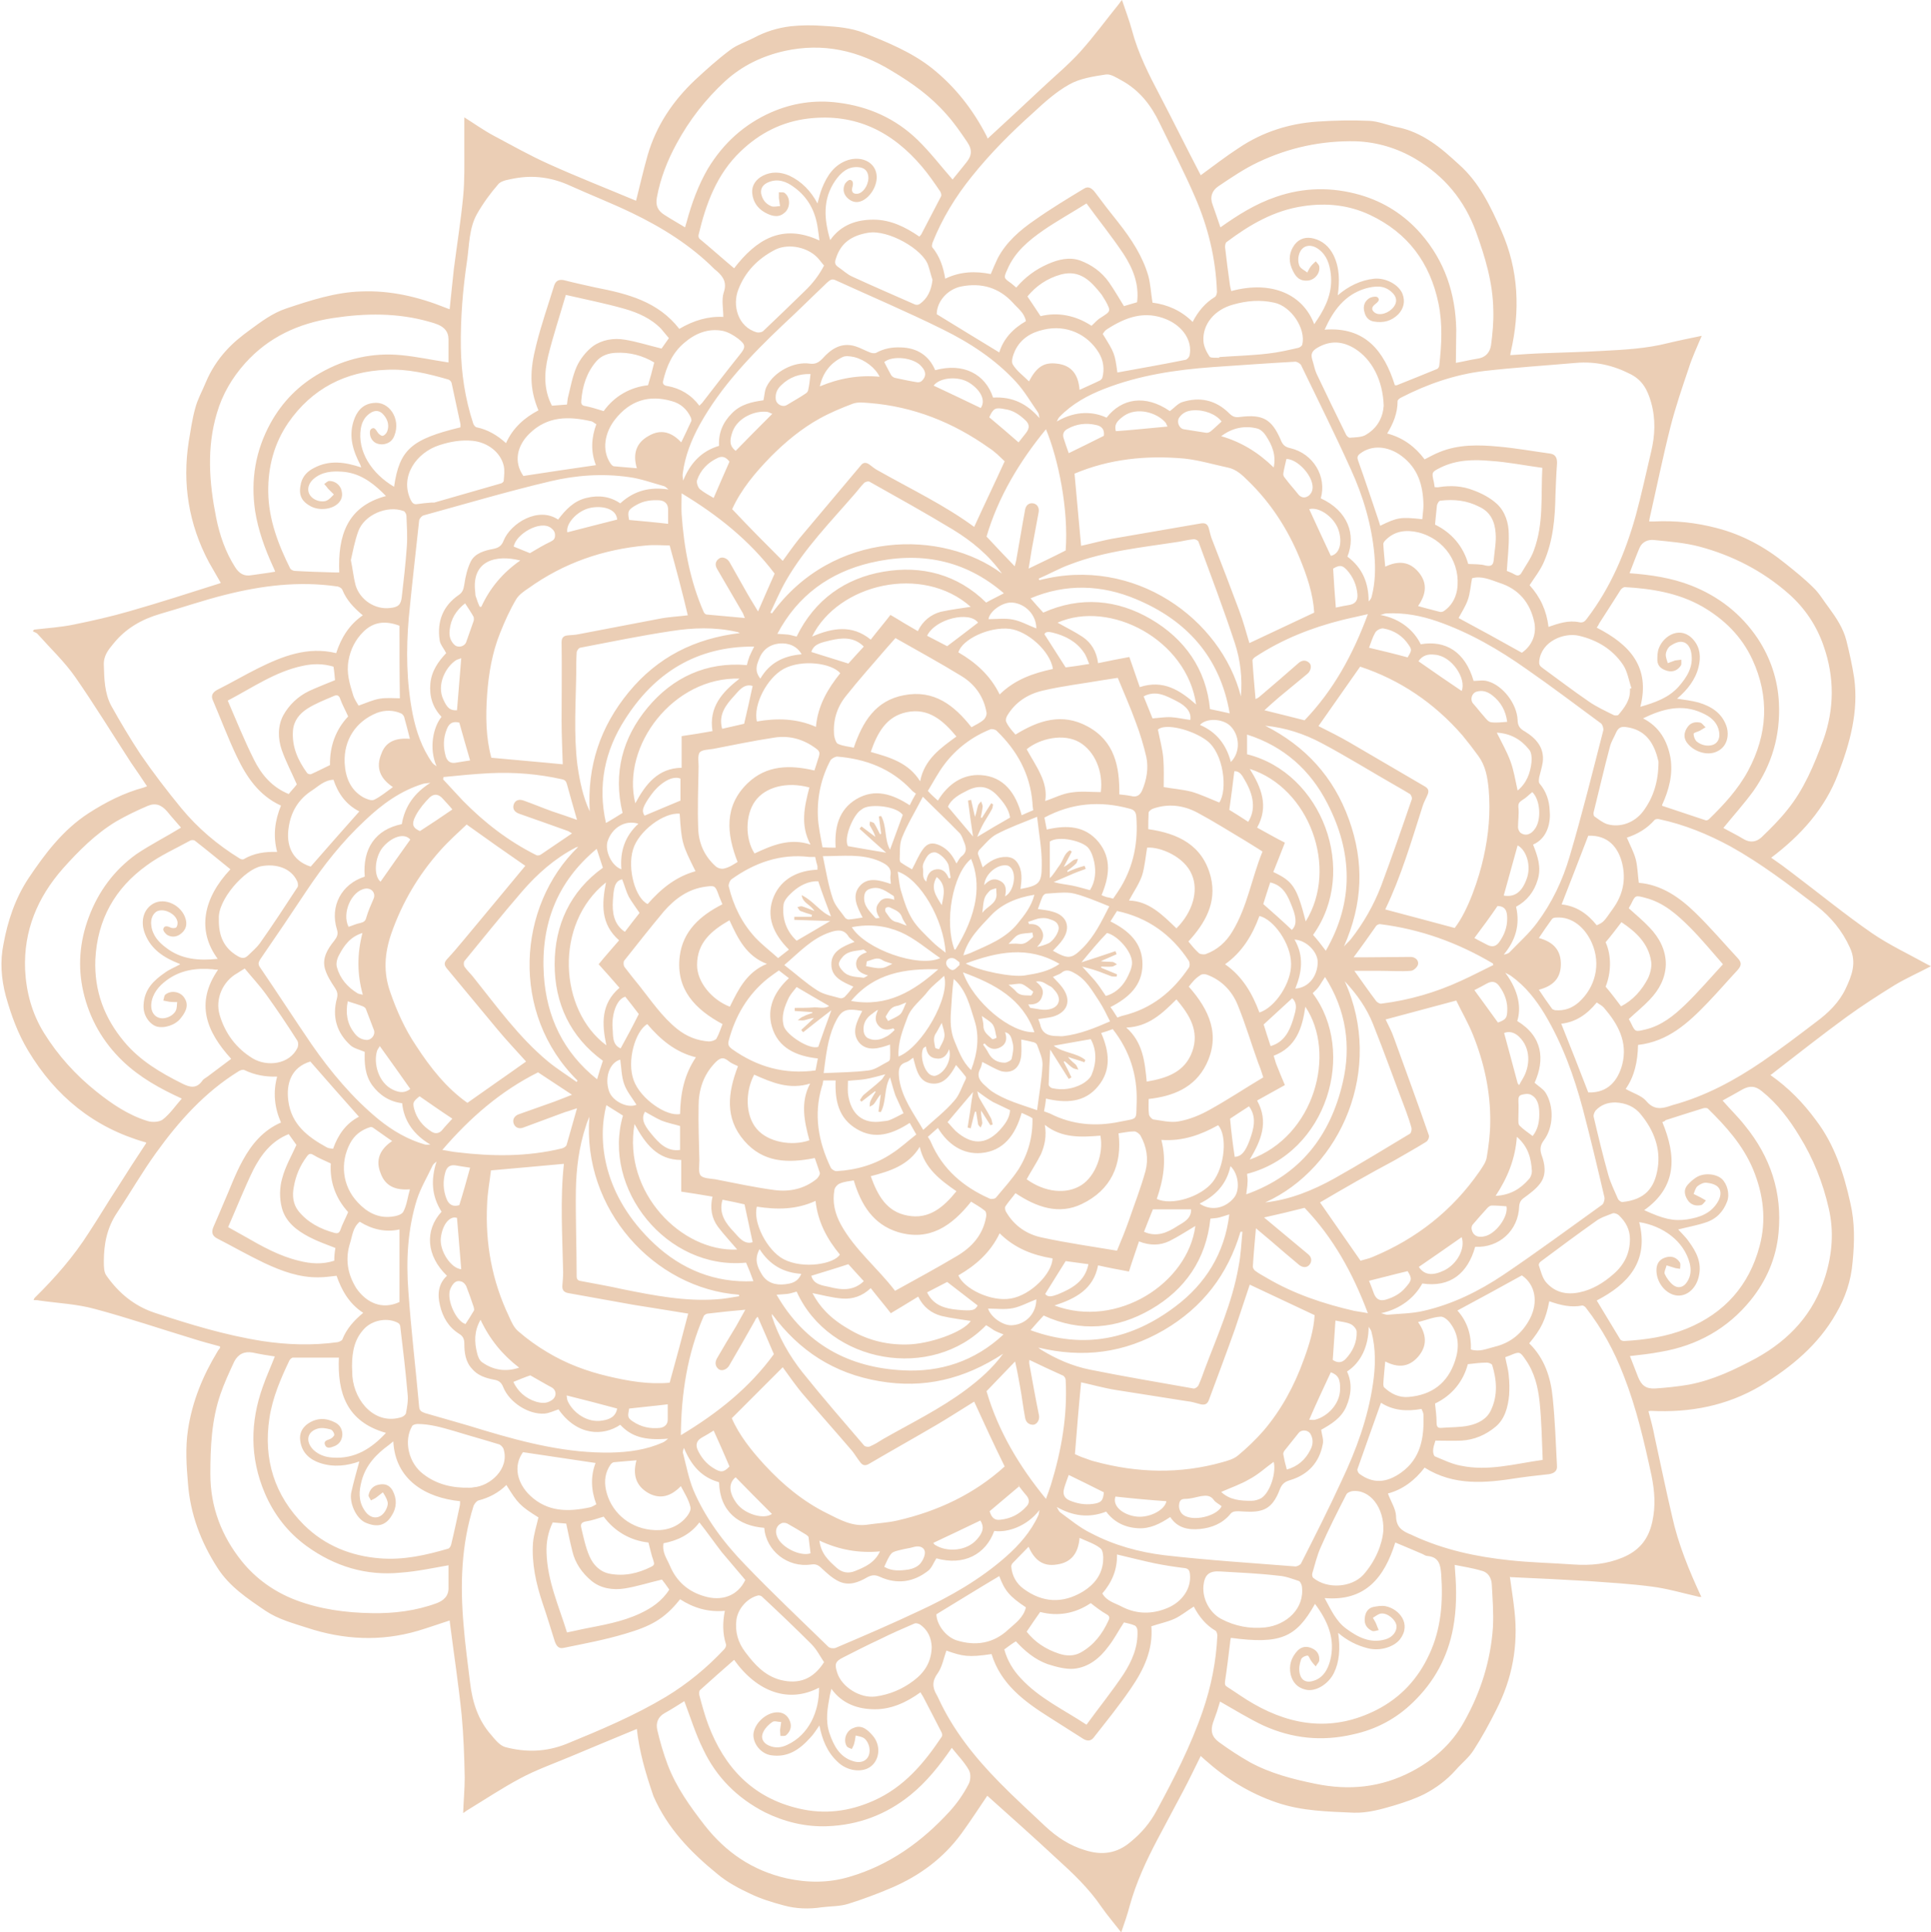 <?xml version="1.0" encoding="UTF-8" standalone="no"?><svg xmlns="http://www.w3.org/2000/svg" xmlns:xlink="http://www.w3.org/1999/xlink" fill="#ebceb5" height="500.6" preserveAspectRatio="xMidYMid meet" version="1" viewBox="-0.2 0.3 500.3 500.6" width="500.3" zoomAndPan="magnify"><g id="change1_1"><path clip-rule="evenodd" d="M164.8,448.2c-5.8,2.4-11.6,4.8-17.3,7.2c-4.3,1.8-8.8,3.4-12.9,5.6c-4.7,2.5-9.2,5.5-13.8,8.3 c-0.3,0.2-0.6,0.4-1,0.7c0.1-3.2,0.4-6.2,0.4-9.2c-0.1-5.4-0.3-10.9-0.8-16.3c-0.8-7.8-2-15.7-3-23.5c0-0.3-0.1-0.6-0.1-0.9 c-2.8,0.9-5.6,1.9-8.3,2.7c-9.6,2.8-19.2,2.3-28.6-0.8c-3.7-1.2-7.5-2.2-10.8-4.4c-4.7-3.2-9.4-6.3-12.5-11.2 c-4.3-6.7-7-13.9-7.6-21.8c-0.4-4.6-0.7-9.2,0-13.9c1.1-7.3,3.8-13.9,7.6-20.2c0.2-0.4,0.5-0.7,0.7-1c0-0.1,0-0.2,0-0.4 c-2.2-0.6-4.5-1.2-6.7-1.9c-8.6-2.6-17.1-5.5-25.7-7.8c-4.7-1.3-9.7-1.5-14.5-2.2c-0.4-0.1-0.8-0.1-1.4-0.1 c0.1-0.3,0.2-0.5,0.3-0.6c5.3-5.2,10.1-10.7,14.1-17c2.5-3.8,4.8-7.7,7.3-11.5c2.4-3.8,4.9-7.7,7.5-11.6c0,0-0.1-0.2-0.3-0.2 c-13.3-3.8-23.2-11.9-30.3-23.7c-2.7-4.5-4.4-9.2-5.8-14.2c-1.2-4.5-1.5-9-0.6-13.4c1.1-6,3-11.8,6.5-17.1 c4.3-6.4,8.9-12.5,15.5-16.8c4.5-2.9,9.2-5.3,14.4-6.7c0.2-0.1,0.5-0.2,0.8-0.3c-1.4-2.1-2.8-4.2-4.2-6.2 c-4.8-7.4-9.4-14.9-14.4-22.1c-2.8-4-6.4-7.4-9.7-11.1c-0.3-0.4-0.9-0.5-1.3-0.8c0.1-0.1,0.2-0.3,0.4-0.4c3.4-0.4,6.8-0.6,10.2-1.3 c4.9-1,9.8-2.1,14.6-3.5c7.7-2.2,15.4-4.7,23-7.1c0.1,0,0.3-0.1,0.5-0.2c-1-1.8-2.1-3.6-3.1-5.4c-5.2-9.8-6.9-20.3-5.2-31.2 c0.5-2.9,0.9-5.9,1.7-8.7c0.6-2.3,1.8-4.4,2.7-6.6c1.3-3.1,3.1-5.9,5.3-8.3c1.8-2,3.9-3.7,6.1-5.3c3-2.2,5.9-4.4,9.5-5.6 c6.3-2.1,12.7-4.2,19.4-4.4c7.6-0.3,14.8,1.4,21.8,4.2c0.3,0.1,0.7,0.3,1.1,0.4c0.4-3.6,0.7-7.1,1.1-10.5 c0.8-6.2,1.8-12.4,2.4-18.7c0.4-4.1,0.3-8.3,0.3-12.5c0-2.7,0-5.4,0-8c2.4,1.5,4.9,3.3,7.7,4.8c4.7,2.5,9.3,5.1,14.2,7.3 c7.3,3.3,14.7,6.2,22.1,9.3c0.2,0.1,0.5,0.2,0.5,0.2c1-4,1.9-7.9,3-11.8c2.2-7.6,6.5-14,12.2-19.4c2.9-2.7,5.9-5.4,9.1-7.8 c1.8-1.4,4.1-2.1,6.2-3.2c3-1.6,6.2-2.6,9.6-3c2.8-0.3,5.6-0.3,8.4-0.1c3.5,0.2,7.1,0.5,10.5,1.8c6.2,2.5,12.4,5,17.7,9.2 c6,4.8,10.6,10.7,14.1,17.5c0.1,0.3,0.3,0.6,0.3,0.7c4.7-4.3,9.4-8.7,14.1-13.1c3.3-3.1,6.8-6,9.8-9.3c3.6-4,6.8-8.4,10.2-12.6 c0.2-0.3,0.4-0.6,0.7-0.9c0.9,2.7,1.9,5.3,2.6,7.9c1.6,6,4.4,11.5,7.3,17c3.5,6.7,6.8,13.4,10.3,20.1c0.1,0.2,0.2,0.4,0.2,0.4 c3.3-2.4,6.5-4.9,9.9-7.1c6.1-4.1,13-6.3,20.3-6.8c4.4-0.3,8.9-0.4,13.4-0.2c2.4,0.1,4.7,1.1,7.1,1.6c3.3,0.6,6.3,2,9,3.8 c2.6,1.7,4.9,3.8,7.2,5.9c5.3,4.7,8.2,10.9,11,17.2c4.5,10.2,4.9,20.7,2.4,31.5c0,0.2-0.1,0.4-0.1,0.7c3-0.2,5.8-0.4,8.7-0.5 c5.1-0.2,10.1-0.3,15.2-0.6c5.7-0.3,11.4-0.6,16.9-2c2.9-0.7,5.9-1.3,8.8-1.9c-1.2,2.9-2.5,5.6-3.4,8.5c-1.7,5-3.4,10-4.7,15.1 c-2,7.9-3.6,15.8-5.4,23.7c0,0.2-0.1,0.4-0.1,0.8c0.4,0,0.8,0,1.1,0c5.6-0.3,11.1,0.3,16.4,1.7c6.6,1.7,12.5,4.9,17.8,9.2 c2.5,2,5,4,7.2,6.2c1.6,1.5,2.7,3.5,4.1,5.3c1.9,2.6,3.7,5.3,4.5,8.5c0.8,3.2,1.5,6.4,2,9.6c1.2,8.7-1.1,17-4.2,25 c-3.4,8.9-9.6,15.8-17.3,21.6c1.9,1.3,3.7,2.6,5.5,4c6.9,5.2,13.6,10.7,20.7,15.6c4.4,3,9.3,5.3,14,7.9c0.4,0.2,0.7,0.4,1.2,0.6 c-3.2,1.7-6.4,3.1-9.4,4.9c-4.2,2.6-8.4,5.3-12.4,8.2c-6.3,4.6-12.4,9.4-18.6,14.2c-0.4,0.3-0.7,0.6-1.2,0.9 c4.7,3.3,8.5,7.2,11.8,11.7c4.8,6.3,7.2,13.7,8.9,21.4c1.2,5.1,1.1,10.2,0.6,15.3c-0.4,4.9-1.9,9.3-4.3,13.4 c-4.6,8.1-11.6,13.9-19.5,18.7c-8.8,5.2-18.3,7-28.4,6.5c-0.2,0-0.4,0-0.7,0.1c0.6,2.2,1.2,4.4,1.6,6.6c1.5,6.8,2.9,13.7,4.5,20.5 c1.6,7.3,4.4,14.1,7.6,21c-0.4,0-0.7,0-0.9-0.1c-4-0.9-8-2.1-12.1-2.6c-5.3-0.7-10.7-1-16.1-1.4c-6.6-0.4-13.1-0.7-19.7-1 c-0.3,0-0.6,0-0.8-0.1c0.4,3,0.9,6,1.2,8.9c1,9-0.6,17.5-4.7,25.5c-1.8,3.6-3.7,7.1-5.9,10.5c-1.2,1.9-3.1,3.4-4.6,5.1 c-2.3,2.6-5.1,4.7-8.2,6.3c-2.4,1.2-5.1,2.1-7.7,2.9c-3.4,1-6.9,2-10.5,1.9c-6.7-0.3-13.4-0.4-19.9-2.6 c-7.1-2.4-13.2-6.2-18.7-11.1c-0.3-0.3-0.7-0.6-1.1-1c-1.5,3-2.9,6-4.5,9c-2.2,4.2-4.5,8.4-6.7,12.6c-2.9,5.5-5.5,11.1-7.2,17.2 c-0.6,2.3-1.4,4.6-2.2,6.9c-1.7-2.2-3.6-4.4-5.2-6.7c-3.2-4.7-7.3-8.6-11.5-12.4c-6-5.6-12.1-11-18-16.3c-2.1,3.1-4.3,6.5-6.7,9.8 c-4.7,6.4-10.8,10.9-18,14c-3.7,1.6-7.5,3-11.3,4.2c-2.2,0.7-4.6,0.6-6.9,0.9c-3.3,0.5-6.7,0.4-9.9-0.5c-3-0.8-5.9-1.7-8.6-3 c-3-1.4-6-3-8.5-5.1c-6.9-5.6-13-11.9-16.6-20.2C167,459.5,165.4,453.9,164.8,448.2z M421,282.4c1.9,1.1,4.1,1.7,5.3,3.1 c1.9,2.3,3.9,2.1,6.2,1.3c0.2-0.1,0.4-0.1,0.6-0.2c8.5-2.3,16.1-6.4,23.3-11.3c4.8-3.3,9.4-6.8,14-10.3c3.1-2.3,5.9-5,7.6-8.6 c1.6-3.4,2.9-6.7,1.1-10.6c-2-4.4-4.9-7.9-8.6-10.8c-7.2-5.5-14.4-11-22.3-15.4c-5.9-3.2-12-5.7-18.6-7.1c-0.3-0.1-0.9,0-1.1,0.2 c-2,2.3-4.5,3.7-7.2,4.6c0.8,1.9,1.8,3.7,2.3,5.6c0.5,1.9,0.5,4,0.8,6.1c5.9,0.5,10.6,3.8,14.7,7.8c3.8,3.7,7.3,7.8,11,11.8 c1,1.1,0.9,1.9-0.2,3.1c-2.6,2.8-5.1,5.7-7.7,8.4c-5,5.2-10.2,10-18,10.9C424.1,275.3,423.3,279.1,421,282.4z M187.2,82.4 c0-2.2-0.5-4.4,0.1-6.3c0.9-2.6-0.1-4.1-1.8-5.6c-0.2-0.2-0.4-0.3-0.6-0.5c-6.2-6.2-13.6-10.8-21.5-14.6c-5.2-2.5-10.6-4.6-15.9-7 c-4.6-2.1-9.3-2.8-14.3-1.9c-1.4,0.3-3.3,0.5-4.2,1.4c-2.1,2.4-4,5-5.6,7.8c-2.1,3.7-2,8.1-2.6,12.2c-1.1,7.4-1.7,14.8-1.6,22.3 c0.1,6.8,1.1,13.4,3.2,19.8c0.1,0.4,0.6,1,0.9,1c2.9,0.6,5.4,2.1,7.6,4.1c1.8-4,4.8-6.6,8.4-8.5c-2.4-5.7-2.2-10.5-0.6-16.8 c1.3-5.3,3.1-10.4,4.7-15.6c0.4-1.2,1.3-1.6,2.6-1.3c2.7,0.7,5.5,1.3,8.2,1.9c8.2,1.6,16.1,3.6,21.6,10.7 C179.5,83.3,183.3,82.2,187.2,82.4z M176,414.6c-4.1,5.2-7.7,7-14.1,8.9c-5.3,1.6-10.7,2.6-16.1,3.7c-1.3,0.3-1.9-0.6-2.3-1.8 c-1-3.2-2-6.5-3.1-9.7c-1.7-5.1-2.9-10.4-2.5-15.8c0.2-2.2,0.9-4.3,1.4-6.5c-4.8-3-5.4-3.7-8.3-8.4c-2,2-4.5,3.3-7.2,4 c-0.5,0.1-1.1,0.9-1.3,1.4c-3.2,10.1-3.5,20.4-2.6,30.8c0.4,5.1,1.1,10.1,1.7,15.1c0.6,5,2.1,9.7,5.5,13.5c1,1.2,2.2,2.7,3.6,3.1 c5.3,1.4,10.5,1.3,15.8-0.8c8.8-3.6,17.6-7.3,25.8-12.2c5.6-3.4,10.6-7.5,15.1-12.3c0.3-0.3,0.6-0.9,0.5-1.3 c-0.9-2.8-0.9-5.7-0.3-8.7C183.2,418,179.4,416.8,176,414.6z M93.8,159.7c-2.3-1.9-4.2-3.9-5.3-6.6c-0.2-0.5-1-0.9-1.5-0.9 c-9.8-1.4-19.4-0.2-28.9,2.2c-5.6,1.4-11.1,3.3-16.7,4.9c-4.8,1.4-8.9,3.7-12.1,7.6c-1.4,1.7-2.7,3.2-2.6,5.7 c0.1,3.6,0.2,7.3,1.9,10.5c2.4,4.3,4.9,8.5,7.6,12.6c3.3,4.8,6.9,9.5,10.6,14c4.3,5.2,9.4,9.5,15.1,13c0.3,0.2,0.7,0.3,1,0.2 c2.7-1.6,5.6-2,8.7-1.9c-1.1-4.2-0.6-8.1,1-12c-5.7-2.6-8.9-7.4-11.4-12.6c-2.3-4.8-4.2-9.9-6.3-14.8c-0.5-1.2,0.1-2,1.2-2.6 c3.6-1.8,7-3.8,10.6-5.6c6.3-3.1,12.8-5.7,20.2-3.9C88.2,165.5,90.3,162.1,93.8,159.7z M71.6,279.2c-3,0.1-5.8-0.4-8.5-1.7 c-0.4-0.2-1.2,0.1-1.6,0.4c-8.7,5.4-15.4,12.9-21.3,21.1c-3.6,5-6.7,10.4-10.1,15.5c-2.6,3.9-3.4,8.1-3.4,12.6c0,1.3,0,2.8,0.7,3.7 c3.1,4.4,7.1,7.8,12.5,9.6c9.1,3,18.3,5.8,27.8,7.3c6.5,1,13.1,1.2,19.6,0.3c0.4-0.1,1.1-0.4,1.2-0.7c1.1-2.8,3-4.9,5.4-6.9 c-3.7-2.4-5.6-5.9-6.9-9.6c-1.7,0.2-3.2,0.4-4.6,0.4c-5,0.1-9.6-1.6-14.1-3.7c-4.2-2-8.2-4.3-12.3-6.4c-1.3-0.7-1.5-1.7-0.8-3.2 c0.8-1.8,1.6-3.7,2.4-5.6c1.7-3.8,3.1-7.8,5.1-11.4c2.3-4.2,5.3-7.8,9.9-9.8C70.9,287.2,70.5,283.3,71.6,279.2z M396,348.3 c4,3.9,5.6,8.9,6.1,14.2c0.6,5.9,0.8,11.8,1.1,17.6c0.1,1.3-0.8,1.9-2.1,2.1c-2.7,0.3-5.5,0.6-8.2,1c-8.2,1.3-16.4,2.1-24-2.7 c-2.5,3.3-5.7,5.7-9.5,6.7c0.7,2,2,3.9,2.1,5.8c0,3,1.7,4,4,4.9c0.1,0.1,0.3,0.1,0.4,0.2c8,3.7,16.4,5.5,25,6.4 c5.5,0.6,11,0.7,16.6,1.1c4.4,0.3,8.6-0.1,12.7-1.8c4.3-1.8,6.7-4.7,7.7-9.3c0.9-4.1,0.6-7.9-0.2-11.9c-1.9-8.8-3.9-17.5-7.2-25.9 c-2.4-6.3-5.6-12.2-9.8-17.6c-0.2-0.3-0.7-0.6-0.9-0.6c-3,0.6-5.8-0.1-8.6-1.1C400.3,342.1,399.1,344.6,396,348.3z M401,162.7 c2.6-0.9,5.2-1.8,8-1.2c1,0.2,1.5-0.3,2-1c6.1-8,9.9-17,12.6-26.6c1.5-5.5,2.7-11.1,4-16.6c1-4.2,1.2-8.4,0-12.7 c-0.9-3.2-2.2-5.8-5.4-7.4c-4.5-2.3-9.1-3.3-14-2.9c-8,0.7-15.9,1.2-23.8,2.1c-7.6,0.9-14.8,3.4-21.6,6.9c-0.4,0.2-0.9,0.6-0.9,0.9 c0,3.1-1.1,5.8-2.7,8.4c4.2,1.1,7.3,3.5,9.7,6.7c1.4-0.7,2.6-1.4,3.9-1.9c4.9-2,10.1-1.9,15.3-1.4c4.5,0.4,8.9,1.2,13.3,1.8 c1.4,0.2,1.9,1.1,1.8,2.7c-0.2,2.7-0.3,5.4-0.4,8.1c-0.1,5.9-0.6,11.8-3,17.3c-0.9,2.1-2.4,4-3.7,6 C398.9,155,400.5,158.5,401,162.7z M308.8,83.7c1.4-2.7,3.2-4.9,5.8-6.5c0.3-0.2,0.5-0.9,0.5-1.3c-0.3-8.6-2.3-16.8-5.7-24.6 c-2.8-6.5-6.1-12.8-9.2-19.2c-2.2-4.6-5.2-8.4-9.7-10.9c-1.3-0.7-2.9-1.8-4.2-1.6c-3.2,0.5-6.7,1-9.5,2.6c-3.4,1.9-6.4,4.6-9.3,7.3 c-5.7,5.1-11.1,10.5-15.9,16.5c-4.2,5.2-7.7,10.9-10.2,17.2c-0.1,0.3-0.2,0.9-0.1,1.1c2,2.4,2.9,5.2,3.4,8.2 c3.9-1.9,7.9-2,11.8-1.2c0.6-1.5,1.2-2.8,1.8-4.1c2.2-4.2,5.8-7.3,9.6-9.9c4.1-2.9,8.4-5.5,12.7-8.1c1.2-0.8,2.1-0.1,2.9,0.9 c2,2.7,4,5.3,6.1,7.9c3.3,4.2,6.2,8.6,7.7,13.7c0.6,2.2,0.7,4.6,1.1,7C302.2,79.2,305.8,80.7,308.8,83.7z M245,427.9 c-0.7,2-1.1,4.2-2.2,5.8c-1.5,2-1.5,3.7-0.3,5.7c0.2,0.3,0.3,0.6,0.5,1c3.8,8.2,9.4,15.2,15.7,21.6c3.8,3.9,7.9,7.6,11.9,11.4 c3,2.8,6.3,5,10.3,6.2c4.4,1.4,8.3,0.9,11.9-2.2c2.8-2.3,5-4.9,6.7-8.1c4.5-8.3,8.8-16.7,11.9-25.7c2.2-6.4,3.5-12.9,3.8-19.6 c0-0.4-0.2-1-0.4-1.2c-2.6-1.5-4.4-3.8-5.7-6.3c-1.8,1.1-3.3,2.4-5.1,3.2c-1.8,0.8-3.8,1.2-5.9,1.9c0.5,6.1-2,11.3-5.3,16.1 c-3,4.4-6.4,8.6-9.7,12.8c-0.8,1-1.9,0.8-2.9,0.1c-2.8-1.8-5.7-3.6-8.5-5.4c-6.5-4.1-12.6-8.6-15-16.4 C250.7,429.7,249.2,429.4,245,427.9z M173.3,141.6c-1.8,0-3.9-0.2-6,0c-11.2,1-21.4,4.5-30.6,11.1c-1.2,0.8-2.5,1.7-3.2,2.9 c-1.6,2.7-2.9,5.6-4.1,8.6c-2.1,5.2-3,10.6-3.4,16.1c-0.4,5.6-0.3,11.2,1.1,16.3c6.3,0.6,12.5,1.1,18.5,1.7 c-0.1-3.6-0.3-7.5-0.3-11.3c0-6.8,0.1-13.6,0-20.3c0-1.2,0.5-1.7,1.6-1.8c0.9-0.1,1.9-0.1,2.8-0.3c7-1.3,13.9-2.7,20.9-4 c2.5-0.5,5.1-0.6,7.4-0.9C176.6,153.7,175,147.8,173.3,141.6z M145.9,301.8c-6.2,0.6-12.4,1.1-18.9,1.7c-0.3,2.7-0.9,5.7-1,8.8 c-0.5,10.2,1.3,19.9,5.7,29.1c0.6,1.4,1.3,2.9,2.4,3.8c2.3,2,4.8,3.8,7.5,5.4c4.8,2.9,10.1,4.9,15.6,6.2c5.4,1.3,10.8,2.2,16.1,1.7 c1.7-6.1,3.3-12.1,4.8-17.9c-4.7-0.8-9.5-1.5-14.3-2.3c-5.6-1-11.2-2-16.7-3c-1.2-0.2-1.7-0.8-1.6-2c0.1-1.1,0.2-2.3,0.2-3.4 C145.5,320.4,144.9,310.9,145.9,301.8z M358.7,235.9c6.1,1.6,12,3.2,18,4.8c3.5-4.5,6.3-12.9,7.5-18.4c1.3-5.8,1.8-11.6,1.3-17.5 c-0.3-3.2-0.8-6.1-2.7-8.7c-1.3-1.8-2.7-3.6-4.1-5.3c-7.3-8.4-16.2-14.4-26.5-17.8c-3.7,5.3-7.2,10.3-10.8,15.4 c2.6,1.3,5.4,2.7,8,4.2c6.5,3.8,13,7.6,19.5,11.4c0.9,0.5,1.2,1.1,0.8,2.1c-0.4,1-1,2-1.3,3C365.5,218.2,362.8,227.4,358.7,235.9z M341.8,311.8c3.4,4.9,6.9,9.9,10.5,15.1c0.9-0.3,2.1-0.5,3.2-1c11.3-4.7,20.6-12,27.6-22.1c0.8-1.2,1.7-2.4,1.9-3.7 c0.5-3,0.9-6.1,0.9-9.1c0.1-7.9-1.6-15.5-4.5-22.7c-1.3-3.2-3-6.1-4.3-8.8c-6.4,1.7-12.3,3.3-18.3,4.9c0.7,1.5,1.6,3.1,2.2,4.9 c3,8.3,6.1,16.7,9,25.1c0.2,0.5-0.3,1.5-0.7,1.7c-2.7,1.7-5.5,3.2-8.2,4.8C354.5,304.4,348.1,308.1,341.8,311.8z M278.3,377 c0.6,0.3,1.5,0.7,2.4,1c0.9,0.3,1.8,0.7,2.7,0.9c11,3,22.1,3.3,33.1,0.2c1.4-0.4,2.9-0.8,4-1.7c2.4-2,4.7-4.2,6.7-6.5 c4.6-5.4,8-11.7,10.4-18.4c1.4-3.8,2.6-7.7,2.8-11.5c-5.7-2.7-11.3-5.3-16.8-7.9c-1.2,3.6-2.5,7.5-3.8,11.4 c-2.2,6.2-4.5,12.3-6.8,18.5c-0.4,1.1-1.1,1.3-2.1,1.1c-1.2-0.3-2.3-0.7-3.5-0.8c-6.1-1-12.3-1.9-18.4-2.9c-3.2-0.5-6.3-1.4-9.1-2 C279.3,364.6,278.8,370.7,278.3,377z M279.9,141.7c2.8-0.6,5.9-1.5,9-2c7.3-1.3,14.7-2.5,22-3.8c1.2-0.2,1.8,0.2,2.1,1.3 c0.3,1.1,0.5,2.2,1,3.3c2.3,5.9,4.6,11.9,6.8,17.8c1.1,2.9,1.9,5.9,2.7,8.6c5.6-2.6,11.2-5.3,16.8-7.9c-0.3-4.9-1.9-9.6-3.8-14.2 c-3.1-7.5-7.5-14.3-13.4-20c-1.5-1.5-3.1-3-5.3-3.4c-3.7-0.8-7.4-1.9-11.1-2.3c-9.9-0.9-19.5,0.1-28.5,3.9 C278.8,129.3,279.3,135.5,279.9,141.7z M202.6,145.6c1.3-1.8,2.7-3.8,4.3-5.8c5.3-6.3,10.6-12.6,15.9-18.9c0.6-0.8,1.3-0.9,2.2-0.3 c0.8,0.6,1.5,1.2,2.3,1.6c8.5,4.8,17.3,9,24.9,14.6c2.6-5.7,5.3-11.3,7.9-17c-0.5-0.5-1.2-1.1-1.9-1.8c-0.7-0.6-1.4-1.2-2.2-1.7 c-9.3-6.6-19.6-10.7-31-11.6c-1.4-0.1-3-0.3-4.3,0.2c-2.9,1.1-5.8,2.3-8.5,3.8c-4.7,2.6-8.8,6-12.6,9.8c-4.1,4.2-7.8,8.6-10.1,13.7 C193.9,136.9,198.3,141.3,202.6,145.6z M252.2,363.4c-3.1,1.9-6.3,4-9.7,6c-5.8,3.4-11.7,6.7-17.5,10.1c-1,0.6-1.7,0.5-2.4-0.5 c-0.7-0.9-1.3-1.9-2-2.8c-4.1-4.8-8.3-9.5-12.4-14.3c-2.1-2.4-3.9-5.1-5.6-7.4c-4.4,4.4-8.7,8.7-13.2,13.2 c1.9,4.4,5.1,8.4,8.5,12.1c4.7,5.1,10,9.5,16.3,12.6c3.2,1.6,6.4,3.4,10.2,2.9c2.6-0.4,5.3-0.5,7.9-1.1c10.5-2.4,20-6.9,27.8-14 C257.3,374.5,254.7,368.9,252.2,363.4z M120.9,286c5.2-3.7,10.3-7.2,15.2-10.7c-2.4-2.7-5-5.4-7.4-8.3c-4.4-5.3-8.8-10.6-13.2-15.9 c-0.7-0.9-0.6-1.5,0.1-2.3c1.6-1.7,3.1-3.5,4.6-5.3c5.3-6.4,10.6-12.7,15.7-18.9c-4.8-3.3-9.9-6.9-15.2-10.7 c-2.2,2.1-4.7,4.3-6.9,6.8c-5.6,6.3-9.8,13.4-12.6,21.4c-1.8,5.2-2.1,10.1-0.3,15.2c1.7,4.9,3.8,9.6,6.7,13.9 C111.3,276.9,115.5,282.2,120.9,286z M92.9,378.9c-3.1,1.1-6.6,1.6-10.2,0.4c-2.7-0.9-4.7-2.7-5.1-5.7c-0.3-1.8,0.4-3.4,2-4.5 c2.4-1.6,4.8-1.5,7.2-0.2c1.2,0.7,1.7,1.8,1.7,3.1c-0.1,1.4-0.8,2.5-2.2,3c-0.8,0.3-1.9,0.7-2.3-0.4c-0.4-1,0.5-1.2,1.3-1.5 c0.5-0.2,1.1-0.8,1.1-1.1c0-0.5-0.5-1.3-1-1.4c-1.1-0.3-2.3-0.5-3.3-0.2c-2.8,0.8-3.2,3.4-1.1,5.5c1.4,1.3,3.1,1.9,5,2 c5.8,0.4,10.1-2.4,13.8-6.4C89.5,368.6,87.2,361,87.6,352c-4,0-8,0-11.9,0c-0.3,0-0.7,0.4-0.9,0.7c-2.3,4.8-4.4,9.7-5.2,15 c-1.6,10.7,1.3,20,9,27.7c5.4,5.3,12.1,8,19.6,8.6c6.1,0.5,11.9-0.8,17.7-2.5c0.4-0.1,0.7-0.7,0.8-1.1c0.8-3.3,1.5-6.6,2.2-9.9 c0.1-0.4,0.1-0.9,0.1-1.3c-9-0.9-16.8-5.6-17.3-15.5c-0.4,0.3-0.7,0.6-1.1,0.9c-3.3,2.4-6,5.2-7.1,9.3c-0.7,2.6-0.9,5.2,0.7,7.6 c1.6,2.6,4.3,2.5,5.6-0.1c0.3-0.6,0.6-1.4,0.4-2.1c-0.2-0.8-0.7-1.6-1.2-2.4c-0.6,0.5-1.2,0.9-1.8,1.4c-0.4,0.3-0.8,0.4-1.3,0.7 c-0.2-0.5-0.7-1-0.6-1.4c0.3-1.4,1.1-2.4,2.7-2.7c1.5-0.3,2.7,0.1,3.5,1.5c1.2,2.2,1.1,4.5-0.2,6.5c-1.6,2.7-3.8,3.1-6.7,1.9 c-2.6-1.1-4.3-5.2-3.8-7.8C91.4,384.2,92.2,381.5,92.9,378.9z M93.4,121.4c-0.1-0.3-0.2-0.4-0.2-0.6c-1.9-3.6-3.1-7.3-1.8-11.4 c0.8-2.5,2.3-4.4,5.1-4.7c4.1-0.6,7.2,4.1,5.5,8.4c-0.5,1.4-1.5,2.1-2.9,2.3c-1.4,0.1-2.6-0.4-3.2-1.7c-0.3-0.6-0.4-1.9,0-2.2 c0.9-0.8,1.3,0.2,1.8,0.9c0.3,0.4,0.9,0.9,1.3,0.8c0.4-0.1,0.9-0.6,1.1-1.1c0.6-1.5,0.2-3-0.8-4.2c-1-1.3-2.3-1.5-3.7-0.5 c-1.3,0.9-2,2.2-2.3,3.8c-1,6,2.8,11.8,8.6,15.2c1.4-9.6,4.4-12.3,17.2-15.4c0-0.3,0-0.5,0-0.8c-0.8-3.6-1.5-7.1-2.3-10.7 c-0.1-0.4-0.5-0.8-0.9-0.9c-5.2-1.5-10.5-2.8-16-2.5c-10.6,0.4-19.3,4.9-25.4,13.7c-3.7,5.4-5.3,11.5-5.2,18 c0.1,7.1,2.6,13.6,5.7,19.8c0.2,0.3,0.8,0.6,1.2,0.6c3.4,0.2,6.9,0.3,10.3,0.4c0.4,0,0.8,0,1.2,0c-0.4-9.5,2-17.1,12.1-19.8 c-0.4-0.4-0.7-0.7-1-1c-2.9-2.8-6.1-5-10.3-5.3c-2.7-0.2-5.3,0-7.5,1.9c-2.2,2-1.6,4.7,1.1,5.6c0.7,0.2,1.6,0.3,2.3,0 c0.7-0.3,1.3-1,1.9-1.6c-0.5-0.5-1-1-1.5-1.5c-0.3-0.4-0.6-0.8-1-1.2c0.4-0.3,0.9-0.8,1.3-0.8c1.3,0,2.4,0.7,3,1.9 c0.5,1.3,0.5,2.6-0.5,3.7c-1.6,1.8-5.1,2.2-7.4,0.9c-2.5-1.4-3.1-3.1-2.4-6c0.5-1.9,1.8-3.1,3.4-3.9 C85.2,119.4,89.2,120,93.4,121.4z M340.3,84.3c0.3-0.5,0.6-0.9,0.8-1.2c2.4-3.6,4-7.4,3.5-11.8c-0.3-2.5-1-4.8-3.1-6.4 c-2.4-1.8-4.9-0.9-5.3,2.1c-0.1,0.8,0,1.8,0.4,2.4c0.4,0.6,1.3,1,1.9,1.5c0.3-0.6,0.6-1.2,1-1.7c0.3-0.4,0.8-0.8,1.2-1.2 c0.3,0.4,0.8,0.8,0.9,1.3c0.3,1.8-1.2,3.6-3.1,3.7c-1.9,0.1-3.1-0.8-4.1-3.4c-0.8-2.1-0.5-4.1,0.8-5.9c1.3-1.7,3.1-2.1,5-1.6 c2.3,0.6,4,2.1,5.1,4.3c1.6,3.3,1.6,6.7,1.1,10.4c2.8-2.4,5.9-3.9,9.4-4.3c3.1-0.3,6.5,1.6,7.4,4c0.7,1.9,0.3,3.7-1.1,5.2 c-1.8,1.8-3.9,2.3-6.3,1.9c-1.4-0.2-2.2-1.2-2.5-2.5c-0.4-1.4,0-2.7,1.2-3.5c0.6-0.4,1.8-0.6,2.2-0.3c0.8,0.7,0,1.3-0.6,1.8 c-0.8,0.6-1.2,1.4-0.1,2.2c1.3,0.9,3.7,0.1,4.9-1.5c1-1.3,0.8-2.7-0.6-3.9c-2-1.8-4.3-1.5-6.6-0.9c-5.5,1.6-8.5,5.8-10.7,10.7 c10.5-0.8,15.4,5.5,18.2,14.4c0.2,0,0.4,0,0.5,0c3.5-1.4,7-2.8,10.4-4.2c0.3-0.1,0.6-0.6,0.6-0.9c0.6-5.4,0.9-10.7-0.2-16.1 c-2.2-10.6-8-18.3-17.7-22.9c-5.5-2.6-11.3-3.2-17.3-2.3c-7.6,1.1-13.9,4.8-19.9,9.3c-0.3,0.2-0.4,0.9-0.4,1.3 c0.4,3.4,0.8,6.7,1.3,10.1c0.1,0.4,0.2,0.9,0.3,1.3C329.6,72.8,337.5,76.8,340.3,84.3z M318.7,424.6c-0.1,0.5-0.2,0.9-0.2,1.3 c-0.4,3.3-0.8,6.6-1.3,9.9c-0.1,0.9,0,1.2,0.7,1.6c2.2,1.4,4.4,3,6.7,4.3c10.3,5.9,20.9,7.1,31.8,1.6c6.3-3.2,10.8-8.1,13.7-14.4 c3.1-6.6,3.6-13.6,3.1-20.8c-0.2-2.5-0.6-4.4-3.5-4.7c-0.5,0-0.9-0.3-1.3-0.5c-2.3-1-4.7-2-7.1-3c-2.8,9-7.7,15.3-18.3,14.4 c1.6,2.9,2.9,6,5.7,8c3,2.2,6.2,3.8,10,2.7c1.9-0.5,3.1-2.1,2.9-3.6c-0.2-1.5-2.3-3.3-4-3.1c-0.7,0.1-1.4,0.7-2.1,1.1 c0.3,0.6,0.7,1.1,0.9,1.7c0.2,0.5,0.4,1,0.6,1.5c-0.6,0.1-1.2,0.4-1.7,0.2c-1.3-0.6-2.1-1.7-1.9-3.3c0.1-1.4,0.8-2.6,2.2-2.9 c1-0.2,2.2-0.4,3.2-0.2c3.5,0.7,6.8,4.6,3.7,8.6c-1.6,2-5.2,3.1-8.3,2.3c-2.8-0.7-5.4-2-7.7-4c0.6,4.1,0.3,7.6-1.1,10.4 c-1.4,2.9-4.8,5-7.4,4.3c-2.1-0.5-3.3-1.9-3.8-3.9c-0.5-2.3,0.1-4.4,1.8-6.2c1.1-1.1,2.4-1.2,3.7-0.6c1.4,0.6,2,1.7,1.9,3.1 c0,0.5-0.6,1-0.9,1.6c-0.4-0.4-0.8-0.9-1.1-1.3c-0.4-0.5-0.7-1.5-1-1.5c-0.6,0-1.6,0.5-1.7,1c-0.4,1.1-0.6,2.3-0.4,3.4 c0.4,2.2,1.9,2.8,4,2c2.3-0.9,3.3-2.9,3.9-5c1.5-5.6-0.6-10.4-3.9-14.8C335.6,424.6,331.5,426.3,318.7,424.6z M59.5,225.5 c-3.1-2.5-6.1-5-9.2-7.4c-0.2-0.2-0.8-0.2-1.1-0.1c-3.8,2.1-7.9,3.9-11.4,6.5c-8.2,5.9-12.8,14-13.3,24.4 c-0.3,8.1,2.3,15.1,7.5,21.3c4.1,4.9,9.4,8,15,10.8c2,1,3.7,1.4,5.2-0.7c0.3-0.5,1-0.8,1.5-1.2c2-1.5,4-3,6-4.5 c-6.4-7-9.4-14.4-3.4-23.1c-0.5,0-0.9,0-1.3-0.1c-4.4-0.4-8.5,0.2-12.1,2.9c-2,1.5-3.6,3.4-3.9,6c-0.3,3,2,4.6,4.6,3.4 c0.7-0.3,1.4-0.9,1.7-1.5c0.4-0.7,0.3-1.6,0.4-2.3c-0.7,0-1.4,0-2.1-0.1c-0.5-0.1-1-0.2-1.5-0.3c0.2-0.5,0.2-1.2,0.5-1.5 c1.4-1.2,3.8-0.9,4.9,0.7c1.1,1.6,0.9,3.2-0.9,5.4c-1.4,1.8-4.3,2.7-6.3,2.1c-1.7-0.6-3.5-2.8-3.3-5.6c0.2-4,2.6-6.3,5.5-8.3 c1.2-0.9,2.6-1.4,4-2.2c-0.2-0.1-0.3-0.2-0.4-0.2c-3.8-1.5-7.1-3.6-8.7-7.6c-1.3-3.2-0.5-6.4,2.1-7.9c3-1.7,7.4,0.4,8.4,4 c0.4,1.4,0.1,2.6-1,3.6c-1.1,1-2.4,1.2-3.6,0.6c-0.6-0.3-1.3-1.2-1.2-1.6c0.2-1,1.1-0.8,1.9-0.4c0.4,0.2,1.3,0.2,1.5-0.1 c0.3-0.4,0.4-1.2,0.2-1.7c-0.5-1.7-2.9-3-4.7-2.6c-1.4,0.3-2.3,2-2,3.9c0.3,2.5,1.9,4.3,3.8,5.7c4,3.1,8.6,3.4,13.4,2.9 C50.8,241.4,52.4,233,59.5,225.5z M430.5,291c3.6,8.7,3.9,16.7-4.7,22.8c5,2.3,7.6,2.9,11.1,2.4c3.2-0.5,6.2-1.5,8-4.6 c0.7-1.2,1-2.7,0.1-3.7c-0.7-0.8-2-1.1-3.1-1.2c-0.7-0.1-1.7,0.4-2.3,0.9c-0.5,0.4-0.7,1.3-1,2c0.6,0.3,1.2,0.6,1.8,0.9 c0.5,0.3,0.9,0.5,1.4,0.8c-0.4,0.4-0.8,1.1-1.3,1.2c-1.4,0.3-2.7-0.1-3.5-1.4c-0.8-1.3-1-2.6,0-3.8c0.7-0.8,1.5-1.5,2.3-2 c1.9-1.2,5-1,6.6,0.4c1.4,1.3,2.1,3.9,1.4,5.8c-1,2.7-2.8,4.6-5.6,5.5c-2.4,0.8-4.8,1.2-7.1,1.8c0.8,0.9,2,2,2.8,3.2 c1.9,2.6,3.3,5.3,2.6,8.7c-0.7,3.7-3.7,6-6.7,5c-2.7-0.9-4.6-4-4.3-6.9c0.2-1.6,1.1-2.4,2.5-2.8c1.5-0.4,2.7,0.1,3.5,1.3 c0.3,0.4,0.1,1.1,0.1,1.7c-0.5-0.1-1.1-0.1-1.6-0.3c-0.6-0.2-1.3-0.4-1.9-0.6c-0.2,0.8-0.7,1.7-0.5,2.2c0.5,1.1,1.3,2.2,2.2,2.9 c1.3,1,2.7,0.6,3.6-0.8c1-1.5,1.1-3.1,0.7-4.8c-1.5-5.8-6.9-9.7-13.1-10.7c2.6,10.2-2.9,16.1-11,20.3c2.1,3.5,4.1,6.8,6.1,10.1 c0.2,0.3,0.7,0.4,1,0.4c5.5-0.3,11-1.1,16.2-3.2c9.8-4,16.2-11.2,18.9-21.4c1.8-6.7,1-13.4-1.7-19.9c-2.6-6.2-7-11.1-11.7-15.7 c-0.2-0.2-0.8-0.2-1.2-0.1c-3.3,1-6.6,2.1-9.8,3.1C431.3,290.7,430.9,290.8,430.5,291z M424.8,183.4c3.8-1.1,7.3-2.3,9.9-5.2 c2.2-2.5,3.9-5.2,3.3-8.7c-0.2-1.4-1-2.7-2.3-2.9c-1-0.2-2.2,0.4-3.1,1c-0.6,0.4-1.1,1.3-1.2,2.1c-0.1,0.8,0.3,1.6,0.5,2.4 c0.6-0.2,1.3-0.5,1.9-0.7c0.5-0.1,1.1-0.1,1.6-0.2c0,0.5,0.1,1.2-0.1,1.5c-0.8,1.2-2,1.8-3.5,1.4c-1.4-0.4-2.5-1.1-2.6-2.7 c0-1.1,0-2.2,0.4-3.2c1.3-3.4,5.8-5.9,9-2.1c1.7,2,1.9,4.4,1.3,6.9c-0.8,3.4-3,6.1-5.6,8.3c1.9,0.3,3.8,0.5,5.6,1 c3.3,1,6,2.7,7.2,6.1c0.8,2.4,0.2,5.4-2.5,6.6c-2.5,1.2-6.1,0-7.8-2.4c-0.8-1.2-0.7-2.4,0-3.6c0.8-1.4,2-1.8,3.5-1.5 c0.5,0.1,0.9,0.8,1.4,1.2c-0.5,0.3-1,0.6-1.5,0.9c-0.6,0.3-1.6,0.5-1.6,0.8c0,0.7,0.3,1.5,0.8,2c0.6,0.5,1.5,0.9,2.2,1 c2.7,0.4,4.2-1.3,3.5-4c-0.6-2.3-2.3-3.5-4.3-4.4c-5.2-2.4-10.2-1.1-15.3,1.4c4.3,2.2,6.3,5.9,7.1,10.2c0.7,4.3-0.4,8.4-2.2,12.3 c0.1,0.2,0.1,0.2,0.2,0.2c3.7,1.2,7.4,2.5,11.1,3.7c0.3,0.1,0.7-0.1,0.9-0.3c3.9-3.8,7.5-7.7,10.1-12.5c5.1-9.5,5.6-19.2,1.1-28.9 c-2.8-6-7.3-10.4-13-13.7c-6.2-3.5-13-4.6-20-5c-0.4,0-0.9,0.4-1.1,0.7c-1.8,2.8-3.6,5.7-5.5,8.6c-0.2,0.4-0.4,0.8-0.7,1.2 C422.1,167.3,427.4,173.1,424.8,183.4z M190,69.8c5.7-7.4,12.4-11.7,22.1-7.2c-0.1-1.1-0.3-2.1-0.4-3c-0.6-4.5-2.5-8.2-6.3-10.9 c-1.9-1.4-4.1-2.2-6.5-1.2c-1.2,0.5-2.1,1.4-1.9,2.9c0.3,1.5,1.1,2.7,2.6,3.3c0.7,0.3,1.6,0,2.3,0c-0.1-0.7-0.2-1.4-0.3-2.1 c0-0.5,0-1,0-1.5c0.5,0.1,1.2-0.1,1.5,0.2c1.5,1.1,1.5,3.7,0.1,5c-1.4,1.3-3,1.3-5.3,0c-1.9-1.1-3-2.8-3.2-4.9 c-0.2-2.1,1-3.7,2.8-4.6c2.2-1.1,4.5-1,6.8,0c3.2,1.5,5.6,4,7.3,7.2c0.4-1.4,0.7-2.8,1.2-4c1.3-3.2,3.1-6,6.6-7.2 c3.4-1.1,6.7,0.3,7.4,3.2c0.7,2.6-1.1,6.1-3.6,7.3c-1.3,0.6-2.5,0.4-3.6-0.5c-1.2-1-1.5-2.3-1-3.6c0.2-0.6,1-1.3,1.4-1.3 c0.8,0.1,0.9,0.8,0.7,1.7c-0.3,0.9-0.3,2,1.2,1.9c1.4-0.1,2.8-2,2.9-4c0-1.8-0.9-2.8-2.7-2.9c-2.7-0.2-4.5,1.5-5.9,3.5 c-3.3,4.8-2.9,10-1.3,15.4c2.8-4,6.9-5.3,11.2-5.3c4.4,0,8.3,1.9,11.9,4.4c0.2-0.3,0.4-0.4,0.5-0.6c1.7-3.3,3.4-6.5,5.1-9.8 c0.2-0.3,0-1-0.2-1.3c-1.5-2.2-3-4.4-4.7-6.4c-7.7-9.1-17.2-13.9-29.4-12.5c-6.9,0.8-12.7,3.8-17.6,8.5c-6.2,5.9-9,13.6-10.9,21.6 c-0.1,0.3,0,0.9,0.3,1.1C184,64.6,186.9,67.2,190,69.8z M190,430.3c-3,2.6-5.9,5.2-8.8,7.8c-0.3,0.2-0.3,1-0.2,1.4 c0.7,2.6,1.4,5.2,2.3,7.6c4.2,11.1,11.5,18.9,23.4,21.7c6.7,1.6,13.1,0.8,19.4-2c7.9-3.5,13.1-9.7,17.7-16.6 c0.2-0.3,0.1-0.9-0.1-1.2c-1.6-3.1-3.1-6.1-4.7-9.1c-0.2-0.4-0.5-0.7-0.7-1.2c-3.6,2.6-7.5,4.4-11.8,4.4c-4.4,0-8.5-1.4-11.3-5.3 c-0.2,0.8-0.3,1.3-0.4,1.7c-0.6,3.3-1.2,6.5-0.1,9.8c1.1,3.2,2.6,6.1,6,7.2c2.9,1,4.9-0.8,4.3-3.7c-0.2-0.8-0.6-1.6-1.2-2.1 c-0.6-0.5-1.5-0.6-2.3-0.8c-0.1,0.7-0.2,1.4-0.4,2.1c-0.1,0.5-0.4,0.9-0.6,1.4c-0.5-0.2-1.1-0.4-1.3-0.7c-1-1.6-0.2-4,1.6-4.7 c1.7-0.8,3.2-0.3,5,1.8c2.3,2.5,2,6.4-0.5,8.2c-2.2,1.6-6.1,1.1-8.5-1.3c-2.7-2.5-4-5.8-4.7-9.4c-0.8,1.1-1.5,2.3-2.4,3.2 c-2.7,3-5.8,5.2-10.2,4.5c-2.5-0.4-4.6-2.9-4.5-5.4c0.2-2.9,3.5-5.9,6.5-5.7c1.5,0.1,2.5,1,3,2.4c0.5,1.4,0,2.6-1,3.5 c-0.3,0.3-1,0.2-1.5,0.2c0-0.5-0.1-1-0.1-1.5c0.1-0.7,0.2-1.4,0.3-2.1c-0.8,0-1.8-0.4-2.3,0c-0.9,0.6-1.8,1.5-2.3,2.5 c-0.8,1.5-0.2,2.9,1.4,3.6c1.6,0.7,3.2,0.6,4.8-0.2c5.6-2.6,8.3-8.7,8.2-14.8C204.2,441.6,196,438.7,190,430.3z M71.1,148.4 c-0.2-0.5-0.4-1-0.6-1.4c-2.1-4.6-3.8-9.3-4.6-14.3c-1.2-8.1,0.1-15.7,4-22.8c3.1-5.6,7.4-9.9,12.9-13c6.5-3.7,13.5-5.3,20.9-4.6 c4.2,0.4,8.3,1.3,12.3,1.9c0-1.8,0-3.9,0-6c0-2-1.1-3.1-2.7-3.8c-0.7-0.3-1.4-0.5-2.1-0.7c-8.3-2.4-16.7-2.3-25.2-1 c-8.9,1.4-16.6,4.9-22.7,11.7c-3.4,3.8-5.9,8.1-7.3,12.9c-2.7,9-2,18.1-0.2,27.1c0.9,4.5,2.4,8.9,4.9,12.8c1,1.6,2.3,2.5,4.3,2.1 C66.9,149,68.9,148.8,71.1,148.4z M116,405.8c-4,0.7-8.2,1.6-12.3,1.9c-9,0.9-17.2-1.6-24.5-6.9c-4.8-3.5-8.4-8.1-10.8-13.7 c-3.9-9.2-3.8-18.4-0.5-27.6c0.9-2.6,2.1-5.2,3.1-7.8c-2-0.3-3.9-0.6-5.7-1c-2.2-0.4-3.8,0.4-4.8,2.3c-1.3,2.8-2.6,5.6-3.6,8.5 c-2.3,6.7-2.6,13.7-2.6,20.7c0,8.5,2.9,16,8.1,22.5c3.7,4.6,8.5,8,14,10.1c6.3,2.4,13,3.3,19.8,3.4c5.7,0.1,11.4-0.6,16.8-2.6 c1.8-0.7,3.1-1.9,3-4.1C116,409.6,116,407.6,116,405.8z M377,94.3c1.8-0.3,3.7-0.8,5.7-1.1c2-0.3,3.1-1.6,3.4-3.4 c0.4-3,0.7-6.1,0.6-9.2c-0.1-7-2.1-13.7-4.5-20.3c-3-8.2-8.2-14.4-15.6-18.8c-4.7-2.8-10-4.4-15.5-4.6c-8.8-0.2-17.3,1.6-25.3,5.4 c-3.6,1.7-7,4-10.4,6.3c-1.6,1.1-2.2,2.8-1.4,4.8c0.7,1.9,1.3,3.8,2,5.8c4.5-3.2,9.1-6.1,14.4-7.9c7.2-2.5,14.5-2.6,21.8-0.5 c6.2,1.8,11.5,5.2,15.7,10c6.2,7.1,9,15.5,9.2,24.8C377.1,88.6,377,91.4,377,94.3z M376.7,405.7c0,0.6,0.1,1.1,0.1,1.6 c0.4,4.9,0.4,9.8-0.5,14.7c-1.4,7.6-4.9,14-10.4,19.3c-4.3,4.2-9.5,7-15.5,8.3c-8.1,1.9-15.8,1.1-23.3-2.3 c-3.8-1.8-7.5-4.1-11.2-6.2c-0.2,0.7-0.5,1.6-0.8,2.6c-0.3,0.9-0.7,1.9-1,2.8c-0.7,2.1-0.4,3.7,1.5,5.1c2.6,1.9,5.2,3.6,8,5.2 c5.3,2.9,11.1,4.4,17,5.6c8.7,1.8,17,1,25-3.2c5.7-3,10.4-7.2,13.5-12.8c4.3-7.6,6.9-15.8,7.5-24.5c0.2-3.7-0.1-7.5-0.3-11.2 c-0.1-1.6-0.9-3.1-2.7-3.5C381.3,406.5,379.1,406.2,376.7,405.7z M446.1,285.4c1.9,2.2,4,4.2,5.8,6.5c6.6,8.1,9.7,17.3,8.7,27.8 c-0.6,6.5-3.1,12.3-7.2,17.4c-6,7.4-13.9,11.8-23.3,13.4c-2.6,0.5-5.3,0.8-8,1.1c0.7,1.8,1.4,3.6,2.1,5.4c0.9,2.2,2,3.1,4.4,3 c2.9-0.2,5.9-0.5,8.8-1c6.3-1.2,11.9-3.9,17.5-6.9c8.6-4.8,14.8-11.5,17.8-21.1c1.8-5.8,2.3-11.7,0.9-17.7 c-1.5-6.6-4-12.9-7.6-18.7c-2.6-4.3-5.7-8.4-9.7-11.6c-1.7-1.4-3.1-1.5-5-0.5C449.6,283.5,447.9,284.4,446.1,285.4z M46.7,214.7 c-1.1-1.3-2.4-2.7-3.6-4.2c-1.5-1.7-3-2.3-5.1-1.4c-2.8,1.2-5.5,2.5-8.1,4c-5.3,3.2-9.7,7.6-13.8,12.2c-6.6,7.5-10.2,16.1-9.8,26.2 c0.3,5.9,1.8,11.4,4.9,16.4c3.6,5.8,8.2,10.9,13.6,15.2c4,3.2,8.3,6.1,13.2,7.6c1.2,0.4,3.1,0.3,4-0.4c1.9-1.5,3.3-3.6,4.9-5.4 c-5.7-2.6-10.9-5.5-15.3-9.7c-5.2-5-8.6-11-10.2-17.9c-1.5-6.5-1-13,1.4-19.4c2.5-6.7,6.6-12.2,12.3-16.3 C38.8,219.1,42.8,217.1,46.7,214.7z M446.3,214.8c1.6,0.9,3.5,1.8,5.3,2.9c1.7,1,3.3,0.7,4.6-0.5c2.3-2.2,4.6-4.5,6.6-7 c4.4-5.4,7-11.7,9.4-18.2c2.9-8.1,2.9-16.3,0.1-24.3c-1.8-5.3-4.9-9.9-9.1-13.6c-6.7-5.9-14.5-9.9-23.1-12.2 c-3.8-1-7.8-1.3-11.7-1.7c-1.5-0.2-3.1,0.4-3.8,2c-0.9,2.1-1.7,4.3-2.6,6.6c5.5,0.4,10.9,1.2,16,3.2c7.1,2.8,12.9,7.3,17.2,13.7 c3.3,5,5.2,10.6,5.5,16.7c0.4,8.4-1.8,16-6.6,22.8C451.7,208.5,448.9,211.6,446.3,214.8z M246.6,46.8c1-1.2,2.2-2.7,3.4-4.2 c1.6-1.9,1.8-3.4,0.4-5.5c-1.7-2.5-3.4-5-5.4-7.2c-4-4.6-8.9-8.1-14.1-11.2c-8.6-5.3-17.8-7.4-27.8-5.2c-5.8,1.3-11,3.8-15.4,7.8 c-5.1,4.7-9.3,10.1-12.6,16.2c-2.4,4.4-4.2,9-5.1,13.9c-0.4,2.1,0.2,3.5,2,4.6c1.7,1.1,3.5,2.1,5.3,3.2c0.1-0.5,0.3-1,0.4-1.4 c1.3-4.8,3-9.5,5.5-13.8c4-6.6,9.4-11.5,16.4-14.6c5.5-2.4,11.3-3.3,17.4-2.5c7.9,1,14.8,4.1,20.5,9.6 C240.8,39.7,243.6,43.4,246.6,46.8z M177.1,441c-1.6,1-3.3,2.1-5.1,3.1c-1.8,1-2.3,2.6-1.9,4.4c0.7,3,1.6,6.1,2.7,9 c2.2,5.8,5.8,10.8,9.6,15.7c5.5,7,12.4,11.7,21.2,13.7c5.5,1.2,11,1.2,16.3-0.4c10.3-3,18.8-9.1,26-17c1.9-2.1,3.5-4.4,4.8-6.9 c0.6-1,0.7-2.8,0.1-3.8c-1.2-2.1-2.9-3.8-4.4-5.7c-3.1,4.5-6.5,8.8-10.7,12.2c-6.3,5.1-13.5,7.8-21.6,8.1c-5.6,0.2-11-1.1-16.1-3.6 c-7.2-3.7-12.6-9.1-16-16.3C180,449.5,178.7,445.2,177.1,441z M112.9,301.2c-0.3,0.3-0.8,0.6-1,1c-1.4,3-3.1,5.8-4.1,8.9 c-2.4,7.7-2.8,15.7-2.2,23.7c0.7,10,1.9,20,2.8,30c0.1,1.1,0.8,1.3,1.6,1.6c5.1,1.5,10.3,2.9,15.4,4.5c10.7,3.2,21.5,5.9,32.7,5.7 c4.6-0.1,9.1-0.7,13.4-2.6c0.5-0.2,0.9-0.6,1.4-1c-6.1,0.5-9.5-0.5-12.4-3.6c-4.4,3-11.2,2.9-16-4c-1.2,0.4-2.4,1-3.6,1.1 c-4.2,0.3-9.1-2.9-10.7-6.8c-0.5-1.3-1.2-1.8-2.5-2c-2.1-0.4-4.2-1.1-5.6-2.8c-1.7-1.8-2-4.2-2-6.5c0-1.3-0.4-2-1.4-2.6 c-2.7-1.7-4.2-4.3-4.9-7.3c-0.7-2.8-0.5-5.6,1.8-7.7c-5.4-5.2-5.8-11.8-1.4-16.6C111.6,310.1,111.4,305.9,112.9,301.2z M173,127.1 c-0.4-0.3-0.8-0.8-1.3-0.9c-2.9-0.8-5.9-1.9-8.9-2.3c-6.9-1-13.8-0.5-20.5,1.1c-11,2.6-21.8,5.8-32.7,8.8c-0.5,0.1-1.1,0.8-1.2,1.3 c-0.9,8.4-1.9,16.9-2.7,25.3c-0.7,8.3-0.6,16.6,1,24.8c0.9,4.5,2.4,8.9,5.1,12.7c0.3,0.4,0.7,0.6,1.1,0.9c-2-4.6-0.9-10.1,1.3-12.8 c-2.3-2.4-3.2-5.3-2.9-8.6c0.3-3.3,2.1-5.8,4.1-7.9c-0.6-1.2-1.6-2.3-1.7-3.4c-0.7-4.9,0.9-8.9,5-11.7c1-0.7,1.2-1.5,1.4-2.7 c0.3-2.1,0.8-4.2,1.7-6c1.1-2.1,3.6-2.8,5.8-3.2c1.5-0.3,2.2-0.9,2.7-2.2c1.8-4.4,8.9-8.9,14.1-5.4c1.9-2.5,4-4.8,7.3-5.6 c3.2-0.8,6.2-0.4,8.8,1.4C164.2,127.3,168.3,126.4,173,127.1z M111.3,203.1c-0.6,0.1-1.2,0.1-1.7,0.2c-6,1.8-10.9,5.4-15.3,9.6 c-5.8,5.4-10.7,11.6-15.1,18.2c-3.9,5.9-7.9,11.8-11.9,17.6c-0.4,0.7-0.8,1.2-0.2,2.1c4.5,6.6,8.9,13.4,13.4,20 c5,7.2,10.6,13.9,17.4,19.5c3.6,2.9,7.5,5.2,12,6.5c0.5,0.1,1,0,1.4,0c-4.3-2.5-6.9-6.2-7.3-10.7c-3.3-0.4-5.9-2.1-7.8-4.7 c-1.9-2.7-2-5.8-1.9-8.6c-1.4-0.6-2.8-0.9-3.7-1.7c-3.6-3.3-4.8-7.4-3.5-12.2c0.3-1.2,0-1.9-0.6-2.8c-1-1.5-2-3.1-2.5-4.8 c-0.8-2.8,0.7-5.2,2.4-7.3c0.7-0.9,1.1-1.7,0.7-2.9c-1.9-6.1,1.2-11.8,7.2-13.7c-0.6-7.2,2.7-12.2,9.6-13.6 C104.7,209.1,107.2,205.7,111.3,203.1z M273.6,390.7c0.3,0.5,0.5,1.1,0.9,1.4c2.6,1.9,5.1,4,8,5.4c5.9,3.1,12.4,4.9,19,5.7 c11.3,1.3,22.6,2,33.9,2.9c0.5,0,1.3-0.4,1.5-0.8c3.6-7.1,7.2-14.2,10.5-21.4c3.8-8,6.8-16.2,8.1-25c0.7-4.6,0.8-9.2-0.4-13.7 c-0.1-0.4-0.5-0.8-0.7-1.2c0,5-2,9.3-5.6,11.6c1.4,3,1.1,6.1-0.2,9.1c-1.3,3-4,4.6-6.5,6c0.2,1.4,0.7,2.6,0.4,3.8 c-0.9,4.7-3.8,7.8-8.3,9.2c-1.4,0.4-2.2,0.9-2.8,2.4c-0.9,2.4-2.2,4.8-4.9,5.5c-1.8,0.5-3.8,0.3-5.7,0.2c-1,0-1.7,0-2.3,0.8 c-2,2.4-4.8,3.5-7.8,3.8c-3.1,0.3-5.9-0.3-7.7-3.1c-2.7,1.8-5.3,3.1-8.4,2.9c-3.4-0.2-6.2-1.6-8.2-4.3 C282,393.6,277.8,393.1,273.6,390.7z M302.9,106.8c1.1-0.8,2-1.9,3.1-2.3c4.6-1.5,8.8-0.6,12.3,2.9c0.9,0.9,1.6,1.1,2.9,0.9 c5.8-0.7,8.1,0.6,10.4,5.9c0.5,1.3,1.1,1.9,2.5,2.2c6,1.4,9.5,7.4,7.9,13c7,3.2,9.2,9.4,6.9,15.1c3.9,2.9,5.5,6.8,5.5,11.6 c0.4-0.4,0.7-0.8,0.8-1.3c0.9-3.5,1-7.1,0.7-10.7c-0.7-7.8-2.9-15.2-6.1-22.2c-4.1-9.1-8.6-18.1-12.9-27c-0.2-0.4-1-0.9-1.5-0.9 c-7.1,0.4-14.2,0.9-21.4,1.4c-9.6,0.7-19,2.1-28,5.6c-4.4,1.7-8.4,3.9-11.7,7.3c-0.3,0.3-0.5,0.8-0.7,1.2c5.1-3,9.7-2.5,12.9-1 C290.4,103.5,296.5,102.4,302.9,106.8z M357.6,340.5c0.6,0.1,1.2,0.4,1.7,0.4c3.1-0.3,6.3-0.3,9.3-1c7.5-1.7,14.4-5.1,20.8-9.4 c8.6-5.8,17-12,25.5-18.1c0.4-0.3,0.7-1.3,0.6-1.9c-1.8-7.7-3.6-15.3-5.6-22.9c-2.3-8.6-5.3-16.9-9.9-24.6c-2.3-3.8-5-7.2-8.6-9.8 c-0.5-0.4-1.1-0.6-1.6-0.9c3.7,4.9,4.1,9.4,3.1,12.5c6.6,4,7.2,10,4.5,16c1,0.9,2.1,1.5,2.8,2.5c2.3,3.6,2.1,9.1-0.4,12.4 c-0.9,1.2-1.1,2.3-0.6,3.8c0.9,2.4,1.3,5.1-0.3,7.3c-1.1,1.5-2.6,2.6-4.1,3.7c-0.9,0.6-1.3,1.2-1.4,2.3 c-0.2,6.3-5.2,10.8-11.4,10.5c-1.9,6.8-6.4,10.6-13.7,9.5C366.4,336.3,362.8,339.4,357.6,340.5z M397,219.1c1.2,3,2.2,5.9,1.2,9.1 c-0.9,3.1-2.8,5.5-5.6,7c1.1,4.8-0.2,8.8-3.2,12.4c0.6-0.1,1.3-0.3,1.6-0.7c2.4-2.5,5-4.8,7-7.5c3.9-5.2,6.7-11.1,8.5-17.3 c3.2-10.8,5.9-21.7,8.7-32.6c0.1-0.5-0.2-1.5-0.6-1.8c-6.4-4.7-12.7-9.5-19.2-14c-7.2-5.1-14.8-9.5-23.1-12.4 c-4.3-1.5-8.6-2.3-13.2-2.1c-0.6,0-1.1,0.3-1.7,0.4c5.5,1,8.9,4.3,10.5,7.6c6.4-1.1,11.5,1.9,13.7,9.5c1.2,0,2.5-0.3,3.7,0.1 c3.9,1.1,7.5,5.8,7.7,10c0,1.5,0.6,2.3,1.9,3c2.9,1.8,5.1,4.2,4.6,8c-0.2,1.3-0.6,2.5-0.9,3.8c-0.1,0.6-0.2,1.4,0.1,1.7 c1.7,2,2.5,4.4,2.6,6.9C401.6,213.1,400.9,217.4,397,219.1z M242.4,404c-0.7,1.1-1.2,2.5-2.1,3.2c-3.8,3-8.1,3.6-12.5,1.6 c-1.3-0.6-2.1-0.5-3.3,0.1c-2.2,1.3-4.7,2.3-7.3,1.1c-1.7-0.8-3.1-2.1-4.5-3.4c-0.8-0.8-1.5-1.2-2.7-1c-6.1,0.9-11.7-3.5-12.2-9.5 c-6.5-0.5-11.5-4.1-11.7-11.8c-3.3-1-6.6-2.9-9.1-8.9c-0.2,0.5-0.4,1.1-0.2,1.5c0.8,3.1,1.4,6.3,2.6,9.3 c3.1,7.3,7.8,13.6,13.3,19.3c7,7.3,14.4,14.3,21.7,21.4c0.4,0.4,1.4,0.5,1.9,0.3c7.3-3.1,14.5-6.2,21.7-9.6c8-3.7,15.7-8.1,22.4-14 c3.4-3,6.5-6.5,8.4-10.7c0.2-0.4,0.2-0.9,0.3-1.4c-3.2,4.2-8.3,5.9-11.7,5.4C255.2,403,249.5,406,242.4,404z M269.1,108.6 c-0.1-0.5-0.1-1.1-0.4-1.5c-1.8-2.6-3.5-5.5-5.6-7.8c-5.4-5.9-12-10.2-19.1-13.7c-9.1-4.5-18.5-8.5-27.7-12.7c-1-0.5-1.5,0-2.2,0.6 c-3.9,3.7-7.7,7.5-11.6,11.1c-8.1,7.7-15.9,15.8-21.4,25.7c-2.2,4-3.8,8.1-4.4,12.6c-0.1,0.6,0,1.2,0.1,1.9c1.8-4.4,4.6-7.6,9.3-9 c-0.2-3.3,1-6.1,3.3-8.4c2.3-2.4,5.3-3,8.2-3.4c0.3-1.3,0.3-2.7,0.9-3.7c1.9-3.7,7-6.4,11.1-5.8c1.5,0.2,2.3-0.3,3.3-1.3 c2.2-2.5,4.9-4.3,8.5-3.2c1.3,0.4,2.5,1.1,3.8,1.6c0.5,0.2,1.2,0.3,1.6,0.1c2-1.1,4.1-1.5,6.4-1.4c4.2,0.1,7.3,2.1,8.9,5.9 c7.3-2,13,1,15,7.1C262.1,103,265.9,104.9,269.1,108.6z M152.6,210.5c-0.7-11.7,2.7-21.9,10.1-30.9c7.5-9.1,17.1-13.9,28.8-15.3 c-0.4-0.2-0.6-0.3-0.8-0.3c-5.7-1.3-11.4-1.1-17.1-0.2c-7.9,1.2-15.7,2.8-23.5,4.3c-0.4,0.1-0.9,0.8-0.9,1.3 c-0.1,1.6-0.1,3.1-0.1,4.7c-0.1,8.1-0.7,16.3,0.3,24.4C150,202.6,150.8,206.7,152.6,210.5z M152.5,289.6c-0.3,0.8-0.7,1.6-0.9,2.4 c-1.8,5.4-2.5,11-2.6,16.7c-0.1,7.4,0.2,14.8,0.2,22.2c0,1,0.5,1.2,1.3,1.3c3.6,0.7,7.2,1.3,10.7,2.1c8,1.6,16.1,3.2,24.3,2.6 c1.9-0.1,3.9-0.5,5.8-0.8c0-0.1,0-0.3-0.1-0.4C169.3,334.1,150.6,313.6,152.5,289.6z M327.6,311.8c6.4-0.7,12.3-3.1,17.9-6.2 c6.6-3.7,13.1-7.7,19.6-11.6c0.3-0.2,0.5-1,0.4-1.5c-0.4-1.5-0.9-2.9-1.4-4.3c-2.9-7.6-5.6-15.2-8.6-22.7c-1.6-4-4.1-7.6-7.3-11 C358.5,277.1,347.3,302.9,327.6,311.8z M327.6,188.3c10.4,5.3,17.7,13.2,21.7,24.3c4,11.1,3.6,21.8-1.3,32.9 c0.8-0.9,1.3-1.3,1.8-1.9c3.3-4.2,5.9-8.8,7.8-13.7c2.8-7.5,5.4-15,8-22.6c0.1-0.3-0.2-1.1-0.5-1.3c-1.1-0.7-2.2-1.3-3.4-2 c-6.5-3.7-12.9-7.7-19.5-11.2C337.7,190.4,332.8,188.8,327.6,188.3z M149.6,219.7c-0.5,0.1-0.6,0.1-0.7,0.2 c-5.4,2.8-9.9,6.8-13.8,11.3c-5.1,5.9-10,12-15,18.1c-0.2,0.3-0.2,1.2,0.1,1.5c0.6,0.9,1.5,1.7,2.2,2.6 c6.1,7.6,11.8,15.6,19.4,21.9c2.3,1.9,4.9,3.5,7.4,5.3c0.1-0.1,0.2-0.2,0.2-0.4C131.9,262.9,133.8,235,149.6,219.7z M259.7,351 c-10.1,6.6-20.5,9.1-32.1,7.1c-11.7-2-20.7-7.8-27.8-17.4c0,0.3,0,0.5,0,0.6c1.7,5.3,4.5,10.2,7.9,14.5c5.2,6.5,10.6,12.7,16,19 c0.3,0.3,1.1,0.4,1.5,0.2c1.2-0.5,2.3-1.2,3.4-1.9c7.2-4.1,14.8-7.8,21.5-12.8C253.7,357.6,256.9,354.8,259.7,351z M321.3,180.7 c0.4-4.7-0.1-9.4-1.6-13.9c-2.9-8.8-6.2-17.5-9.4-26.2c-0.1-0.3-0.9-0.7-1.3-0.6c-1.2,0.1-2.4,0.4-3.5,0.6 c-9.6,1.5-19.3,2.4-28.4,5.9c-2.8,1-5.4,2.5-8.2,3.7c0.1,0.1,0.1,0.3,0.2,0.4C293.7,144.2,316.2,160.7,321.3,180.7z M259.4,148.9 c-3.4-4.8-7.8-8.4-12.7-11.4c-7.1-4.3-14.3-8.3-21.6-12.4c-0.3-0.2-1.1,0-1.4,0.3c-0.9,0.9-1.6,1.9-2.4,2.8 c-6.3,7.3-13.1,14.2-17.9,22.6c-1.5,2.6-2.7,5.5-4,8.2c0.1,0.1,0.3,0.1,0.4,0.2C215.6,137.5,244,137.4,259.4,148.9z M321.7,319.4 c-0.2,0-0.3,0-0.5,0c-3.3,11.1-9.8,19.6-19.9,25.5c-10.2,5.9-20.8,7.3-32.5,4.5c0.4,0.3,0.6,0.5,0.8,0.6c3.9,2.4,8.1,4.2,12.5,5.1 c8.9,1.8,17.9,3.3,26.9,4.9c0.4,0.1,1.1-0.4,1.3-0.8c0.6-1.3,1.1-2.7,1.6-4.1c3.3-8.8,7.2-17.4,8.8-26.7 C321.3,325.5,321.4,322.4,321.7,319.4z M186.9,234.6c0,0,0.1-0.1,0-0.2c-0.3-0.8-0.7-1.6-1-2.5c-0.8-2.2-1-2.2-3.3-1.9 c-4.5,0.6-7.9,3.1-10.8,6.4c-3.5,4.2-6.9,8.5-10.3,12.8c-0.2,0.3-0.2,1.2,0.1,1.6c1.2,1.6,2.5,3.2,3.8,4.8 c3.1,3.9,5.9,8.1,9.9,11.3c2.4,1.9,5.1,3,8.2,3.2c0.6,0,1.6-0.3,1.9-0.7c0.7-1.2,1.1-2.6,1.6-3.8c-7.1-3.8-12.1-9-11.1-17.5 C176.7,241.5,181.2,237.5,186.9,234.6z M190.9,223.6c-2.9-7.4-3.5-14.5,2.6-20.4c4.9-4.7,10.9-4.8,17.3-3.3 c0.3-0.9,0.6-1.8,0.9-2.8c0.7-2,0.6-2.2-1.2-3.4c-3.1-2.1-6.6-2.9-10.2-2.3c-5.3,0.8-10.5,1.9-15.7,2.9c-1.2,0.2-2.9,0.2-3.5,0.9 c-0.6,0.8-0.3,2.4-0.3,3.6c-0.1,5.4-0.3,10.8-0.1,16.1c0.1,3.8,1.6,7.2,4.5,9.8c0.5,0.5,1.6,0.8,2.2,0.6 C188.8,225,189.9,224.2,190.9,223.6z M210.9,300.3c-7,1.4-13.4,1.2-18.3-4.5c-5.1-5.9-4.2-12.5-1.6-19.3c-0.8-0.4-1.7-0.7-2.4-1.3 c-1.5-1.2-2.3-0.9-3.7,0.6c-2.9,3.1-4.1,6.9-4.1,11c-0.1,4.7,0.1,9.4,0.2,14.1c0,1.4-0.3,3.1,0.3,3.9c0.7,0.8,2.5,0.8,3.8,1 c5.1,1,10.2,2.1,15.4,2.8c3.9,0.5,7.7-0.3,10.9-2.9c0.4-0.4,0.9-1.1,0.8-1.6C211.8,302.8,211.3,301.5,210.9,300.3z M262.9,309.4 c-0.8,1.1-1.8,2.2-2.6,3.4c-0.2,0.3-0.1,1.1,0.2,1.5c2.1,3.6,5.4,5.8,9.3,6.6c6.4,1.4,12.9,2.3,19.4,3.4c1.1-2.6,2.1-5.1,3-7.6 c1.5-4.4,3.2-8.7,4.4-13.1c0.8-3.1,0.3-6.2-1.3-9.1c-0.3-0.5-1.1-1.1-1.6-1.1c-1.4,0-2.7,0.3-4.1,0.5c1,8.2-2,14.7-9.5,18.3 C274.1,315.1,268.3,313,262.9,309.4z M262.9,190.6c6-3.7,12.1-5.7,18.7-2.1c7,3.8,8.3,10.4,8.2,17.6c0.9,0.1,2,0.2,3,0.4 c1.4,0.4,2.3-0.1,2.9-1.4c1.2-2.8,1.7-5.8,1.1-8.7c-0.7-3-1.6-6-2.7-8.9c-1.4-3.9-3.1-7.7-4.7-11.6c-1.3,0.2-2.6,0.4-3.9,0.6 c-5.2,0.9-10.4,1.5-15.5,2.7c-3.9,0.9-7.2,3-9.3,6.6c-0.3,0.5-0.4,1.3-0.1,1.7C261.1,188.6,262.1,189.7,262.9,190.6z M307.7,244.2 c0.8,1,1.7,2.1,2.7,3c0.3,0.3,1.2,0.4,1.7,0.3c3.1-1.1,5.4-3.2,7-5.9c3.9-6.4,5-13.9,7.8-20.7c-1.5-1-2.9-1.8-4.3-2.7 c-4.2-2.5-8.3-5.1-12.6-7.4c-3.6-1.9-7.5-2.4-11.5-1c-0.5,0.2-1.1,0.7-1.1,1c-0.1,1.5-0.1,2.9-0.1,4.3c7.7,1.1,14.1,4.1,16.2,12.4 C315.1,234.1,312.1,239.4,307.7,244.2z M307.8,255.9c5.3,6,8.3,12.5,4.5,20.2c-3,6-8.6,8.2-14.9,8.9c0,1.4-0.1,2.8,0.1,4.1 c0.1,0.4,0.7,1.1,1.1,1.2c2.2,0.3,4.5,0.9,6.6,0.5c2.8-0.5,5.5-1.6,8-3c4.7-2.6,9.2-5.6,13.9-8.4c-0.4-1.3-0.8-2.5-1.3-3.7 c-1.8-5-3.3-10.1-5.3-15c-1.5-3.7-4.2-6.5-8-7.9c-0.5-0.2-1.4-0.2-1.8,0.2C309.4,253.8,308.6,254.9,307.8,255.9z M231.8,165.6 c-0.9,1-1.6,1.8-2.3,2.6c-3.6,4.2-7.2,8.2-10.6,12.5c-2.3,2.9-3.3,6.3-3,10c0.1,0.8,0.5,2.1,1,2.3c1.3,0.6,2.8,0.7,4.1,1 c2.3-6.7,5.6-12.2,13-13.6c7.8-1.5,13,2.6,17.5,8.3c1-0.6,2.2-1.1,3.1-1.9c0.5-0.4,0.9-1.3,0.8-1.9c-0.7-4.1-3-7.3-6.4-9.4 C243.3,172,237.6,168.9,231.8,165.6z M221,306.1c-1.2,0.2-2.5,0.3-3.6,0.8c-0.6,0.2-1.3,1-1.4,1.6c-0.6,3.2,0.1,6.2,1.7,9.1 c3.6,6.5,9.5,11.2,14,17.1c5.4-3,10.8-5.9,16-9c3.9-2.3,6.8-5.5,7.6-10.2c0.1-0.5,0-1.4-0.4-1.6c-1.1-0.9-2.4-1.6-3.5-2.3 c-5,6.3-10.8,10.3-18.9,7.9C226,317.5,222.9,312.4,221,306.1z M176.4,128.1c0,1.9-0.1,3.6,0,5.4c0.6,8.7,2.2,17.3,5.7,25.3 c0.1,0.3,0.5,0.7,0.8,0.7c3.3,0.3,6.6,0.6,9.9,0.9c-0.2-0.3-0.3-0.8-0.5-1.2c-2.2-3.8-4.5-7.7-6.7-11.5c-0.6-1-0.5-2,0.5-2.7 c0.8-0.6,2.1-0.1,2.7,0.9c1.3,2.3,2.6,4.6,3.9,6.9c1.1,2,2.3,3.9,3.5,5.9c1.5-3.4,2.8-6.5,4.3-9.8 C194,140.3,185.7,133.7,176.4,128.1z M176.2,372.1c9.5-5.7,17.8-12.3,24.1-21c-1.4-3.3-2.8-6.5-4.2-9.7c-0.3,0.3-0.6,0.6-0.7,1 c-2.2,3.9-4.4,7.8-6.7,11.7c-0.6,1-1.9,1.5-2.7,0.9c-0.9-0.7-1-1.7-0.5-2.7c1.6-2.8,3.3-5.6,5-8.4c0.8-1.4,1.6-2.9,2.4-4.3 c-3.4,0.3-6.5,0.6-9.7,1c-0.4,0-1,0.4-1.1,0.7C177.9,351,176.3,361.2,176.2,372.1z M139.2,278.1c-9.6,4.8-17.6,11.7-24.8,20.1 c1.5,0.2,2.6,0.5,3.8,0.6c9.1,1.1,18.2,1.2,27.2-1c0.4-0.1,1.1-0.5,1.2-0.9c0.9-3.1,1.8-6.3,2.7-9.5c-1,0.3-2,0.7-3.1,1 c-3.6,1.3-7.2,2.7-10.8,4c-1,0.4-2.1,0.1-2.5-1c-0.4-1.1,0.2-2,1.2-2.4c3.1-1.1,6.2-2.2,9.3-3.3c1.6-0.6,3.1-1.2,4.6-1.8 C145.1,282,142.2,280.1,139.2,278.1z M275.9,142.9c0.8-10.6-1.9-23.7-5.1-31.4c-6.9,8.4-12.4,17.6-15.4,27.8 c2.5,2.7,4.9,5.2,7.3,7.7c0.1-0.5,0.3-1,0.4-1.6c0.8-4.4,1.5-8.8,2.3-13.1c0.2-1.1,1-1.8,2.1-1.6c1.1,0.2,1.6,1.2,1.4,2.3 c-0.6,3.2-1.2,6.5-1.8,9.7c-0.3,1.7-0.5,3.3-0.8,4.9C269.6,146,272.8,144.5,275.9,142.9z M266.5,352.6c0,0.3-0.1,0.7,0,1.1 c0.8,4.4,1.6,8.9,2.5,13.3c0.2,1.1-0.5,2.3-1.5,2.4c-1.2,0-1.9-0.7-2.1-1.8c-0.5-2.6-0.8-5.3-1.3-8c-0.4-2.2-0.8-4.5-1.3-6.6 c-2.5,2.6-4.9,5.1-7.4,7.7c3,10.3,8.5,19.5,15.4,27.9c0.5-1.3,0.9-2.5,1.3-3.7c2.7-8.8,4.3-17.8,3.8-27.1c0-0.4-0.3-0.9-0.6-1.1 C272.4,355.4,269.4,354,266.5,352.6z M149.3,212.7c-0.9-3.2-1.8-6.2-2.6-9.2c-0.2-0.7-0.4-1.1-1.2-1.3c-6.2-1.4-12.4-1.9-18.8-1.6 c-4,0.2-8,0.6-12,1c0,0.2-0.1,0.4-0.1,0.6c1.7,1.8,3.4,3.7,5.1,5.5c5.6,5.7,11.8,10.5,19,14.1c0.3,0.2,0.9,0.1,1.2-0.1 c2.7-1.8,5.4-3.7,8.1-5.5c-0.2-0.1-0.6-0.4-1-0.6c-4.2-1.5-8.4-3-12.7-4.5c-1.1-0.4-1.8-1.2-1.4-2.4c0.4-1.2,1.5-1.4,2.6-1 c2.5,0.9,4.9,1.9,7.4,2.8C145,211.2,147.1,211.9,149.3,212.7z M337.8,186.9c7.4-7.7,12.5-16.9,16.4-27.5c-2.5,0.6-4.6,1-6.6,1.5 c-8,2-15.6,5-22.6,9.6c-0.3,0.2-0.7,0.6-0.7,0.9c0.2,3.3,0.5,6.6,0.8,10c0.3-0.1,0.6-0.3,0.9-0.5c3.4-2.9,6.8-5.8,10.2-8.8 c0.9-0.8,1.9-0.9,2.8-0.1c0.7,0.6,0.5,2-0.4,2.8c-2.5,2.1-5,4.1-7.5,6.2c-1.3,1.1-2.5,2.2-3.7,3.3C331,185.2,334.3,186,337.8,186.9 z M325.2,318.5c-0.3,3.4-0.6,6.6-0.8,9.9c0,0.4,0.3,0.9,0.6,1.1c0.9,0.7,1.9,1.2,2.9,1.8c7.1,4.2,14.9,6.8,22.8,8.6 c1,0.2,2.1,0.3,3.5,0.6c-3.9-10.4-9-19.6-16.4-27.3c-3.5,0.9-6.9,1.7-10.5,2.5c0.4,0.3,0.8,0.7,1.2,1c3.4,2.8,6.8,5.7,10.2,8.5 c0.9,0.7,1.1,1.8,0.4,2.7c-0.7,0.9-1.8,0.8-2.7,0.1c-2.5-2.1-5-4.2-7.4-6.3C327.8,320.7,326.5,319.6,325.2,318.5z M350.7,251.8 c2,2.8,3.8,5.4,5.7,7.9c0.3,0.3,0.9,0.7,1.3,0.6c7.2-0.9,14.1-2.9,20.6-5.9c2.9-1.3,5.7-2.8,8.4-4.1c-0.1-0.4-0.1-0.4-0.1-0.4 c-9.1-5.4-18.8-8.9-29.3-10.2c-0.3,0-0.7,0.2-0.9,0.4c-1.9,2.7-3.8,5.4-5.9,8.2c1.1,0,2.2,0,3.3,0c3.8,0,7.7-0.1,11.5-0.1 c1.1,0,2.1,0.8,1.9,1.9c-0.1,0.7-1.2,1.7-1.9,1.7c-2.6,0.2-5.2,0-7.9,0C355.4,251.8,353,251.8,350.7,251.8z M446.2,250.1 c-2.9-3.3-5.6-6.6-8.6-9.6c-3.3-3.3-6.8-6.4-11.5-7.6c-2.6-0.7-2.6-0.7-3.7,1.6c-0.2,0.4-0.5,0.8-0.6,1.1c1.9,1.7,3.8,3.3,5.4,5 c2.5,2.6,4.2,5.8,4.2,9.5c-0.1,3.6-1.7,6.6-4.2,9.2c-1.7,1.8-3.6,3.3-5.4,5c0.2,0.3,0.4,0.7,0.6,1.1c1.1,2.3,1.1,2.2,3.7,1.6 c4.2-1,7.4-3.6,10.4-6.5C439.8,257.3,442.9,253.7,446.2,250.1z M260,427.6c0.8,2.9,2.3,5.4,4.3,7.5c4.8,5.2,11.1,8.1,17,12 c3.2-4.4,6.6-8.6,9.6-13.1c2.2-3.4,3.8-7.1,3.6-11.3c0-0.5-0.3-1.1-0.7-1.3c-0.9-0.4-2-0.6-2.8-0.8c-1.4,2.1-2.5,4.3-4,6.2 c-2.2,3-5.1,5.4-8.9,5.8c-2.2,0.2-4.7-0.5-6.9-1.2c-3.3-1.2-5.9-3.4-8.2-5.9C262,426.1,261.1,426.8,260,427.6z M86.7,323.6 c-2.3-0.9-4.6-1.7-6.7-2.8c-3.3-1.7-6.3-4-7.2-7.7c-0.6-2.3-0.6-5.1,0.1-7.5c0.8-3.1,2.5-6,3.7-8.7c-0.6-0.9-1.4-1.9-2-2.8 c-4.5,1.8-7.1,5.3-9.1,9.1c-2.4,4.9-4.4,10-6.6,15c1.6,0.9,2.9,1.6,4.3,2.4c4.5,2.6,9,5.1,14,6.3c3.1,0.8,6.1,1,9.2,0 C86.4,325.8,86.5,324.7,86.7,323.6z M58.8,181.8c2.2,5.1,4.3,10.3,6.8,15.3c1.9,3.8,4.6,7.1,9,8.9c0.7-0.9,1.6-1.8,2.1-2.5 c-1.3-3-2.8-5.8-3.9-8.9c-1-2.9-1.1-6.2,0.4-9c1.5-2.7,3.8-4.9,6.7-6.3c2.2-1,4.5-1.9,6.7-2.8c-0.1-1.1-0.2-2.3-0.4-3.5 c-2.7-0.8-5.3-0.8-8-0.2C71.1,174.3,65.3,178.4,58.8,181.8z M294.4,78.6c0.6-4.7-1.1-8.8-3.5-12.5c-3-4.5-6.4-8.7-9.6-13.1 c-3.8,2.4-7.6,4.5-11.1,6.9c-3.9,2.7-7.5,5.7-9.4,10.2c-1,2.2-1,2.2,1,3.6c0.4,0.3,0.8,0.7,1.3,1.1c2.3-2.7,5-4.7,8.2-6.1 c2.7-1.2,5.6-1.9,8.4-0.9c2.9,1.1,5.5,2.9,7.4,5.6c1.4,2,2.6,4.1,3.9,6.2C292.1,79.3,293.3,78.9,294.4,78.6z M146.7,423.2 c1.5-0.3,2.8-0.6,4.2-0.9c5-1,10-1.8,14.7-4c3-1.4,5.7-3.2,7.6-6.2c-0.7-1-1.4-2-1.9-2.6c-3.4,0.8-6.5,1.8-9.6,2.3 c-3.1,0.5-6.3,0-8.7-2c-2.4-2-4.2-4.6-4.9-7.6c-0.6-2.4-1.1-4.8-1.6-7.2c-1.1-0.1-2.3-0.2-3.5-0.3c-1.2,2.5-1.7,5.1-1.6,7.8 C141.6,409.8,144.6,416.4,146.7,423.2z M146.7,105.1c0.1-0.6,0.1-1.1,0.2-1.6c0.7-2.8,1.2-5.7,2.3-8.2c0.9-2,2.5-4,4.2-5.3 c2.4-1.7,5.4-2.2,8.3-1.7c3.1,0.5,6.2,1.5,9.5,2.3c0.5-0.7,1.2-1.7,1.9-2.7c-0.7-0.8-1.3-1.6-2-2.4c-2.6-2.7-6-4.2-9.5-5.2 c-4.9-1.4-10-2.4-15.2-3.6c-1.6,5.5-3.3,10.6-4.6,15.9c-1,4.2-1.2,8.6,1,12.8C144.1,105.3,145.3,105.2,146.7,105.1z M390.2,148.2 c0.5,0.2,1.3,0.5,2,0.9c0.8,0.5,1.4,0.3,1.8-0.4c1.1-1.9,2.5-3.8,3.2-5.8c2.6-6.9,1.8-14.2,2.2-21.4c-4.5-0.6-8.9-1.5-13.4-1.8 c-4.4-0.4-8.8-0.3-12.9,1.7c-2.4,1.2-2.4,1.2-1.8,3.8c0.1,0.4,0.1,0.8,0.2,1.3c0.4,0,0.8,0.1,1.1,0c3.1-0.5,6.1-0.3,8.9,0.8 c2.2,0.8,4.5,2,6.2,3.6c2.1,2,3,4.9,3,7.8C390.8,141.7,390.4,144.9,390.2,148.2z M399.5,378.5c-0.2-5-0.3-10-0.8-15 c-0.4-3.8-1.3-7.6-3.6-10.9c-1.5-2.2-1.6-2.2-4-1.2c-0.4,0.2-0.9,0.3-1.3,0.5c0.3,1.7,0.8,3.2,0.9,4.8c0.2,1.7,0.2,3.4,0.1,5 c-0.3,3.1-1.1,6.2-3.5,8.2c-2.5,2.1-5.5,3.4-8.8,3.6c-2.3,0.1-4.6,0-6.8,0c-0.3,1-0.6,1.8-0.6,2.7c0,0.5,0.2,1.3,0.5,1.4 c2.2,0.9,4.4,2,6.7,2.4C385.4,381.5,392.3,379.5,399.5,378.5z M358.3,105.4c-0.2-6.5-3-12-7.5-14.8c-3.1-1.9-6.3-2.2-9.7-0.2 c-1.5,0.9-1.7,1.7-1.3,3.1c0.4,1.2,0.6,2.5,1.1,3.6c2.5,5.3,5.1,10.6,7.7,15.9c0.2,0.3,0.6,0.7,0.9,0.7c1.3-0.1,2.8-0.1,3.9-0.6 C356.7,111.3,358.1,108.4,358.3,105.4z M358.2,396.9c0.3-6-3.5-10.9-8.1-10.3c-0.5,0.1-1.3,0.4-1.5,0.9c-2.3,4.5-4.6,9-6.6,13.6 c-1,2.2-1.5,4.5-2.2,6.8c-0.1,0.4,0,1,0.3,1.2c3.6,2.9,9.8,2.5,12.9-0.8C356.2,404.7,357.9,400.4,358.2,396.9z M316,407.4 c-2.9-0.2-4.1,0.8-4.4,3.7c-0.3,3.4,1.6,7,4.6,8.6c3.6,1.9,7.4,2.6,11.4,2.2c5.4-0.6,10.3-4.8,9.5-10.7c-0.1-0.5-0.4-1.1-0.7-1.3 c-1.8-0.6-3.6-1.3-5.4-1.4C326,407.9,321,407.7,316,407.4z M315.7,93c0-0.1,0-0.1,0-0.2c4.2-0.3,8.4-0.4,12.6-0.9 c2.7-0.3,5.3-0.9,7.9-1.5c0.4-0.1,0.9-0.5,1-0.8c1-4.2-2.9-10-7.3-10.9c-3.6-0.8-7.1-0.5-10.6,0.5c-4.8,1.3-8,5.1-7.7,9.5 c0.1,1.4,0.8,2.8,1.6,4C313.5,93.1,314.8,92.9,315.7,93z M213.3,69.1c-0.5-0.6-0.9-1.1-1.3-1.6c-2.5-3.1-7.8-4.3-11.4-2.5 c-4.4,2.3-7.7,5.6-9.5,10.3c-1.6,4-0.2,9.7,4.8,11.1c0.5,0.1,1.2,0,1.6-0.3c3.6-3.4,7.2-6.9,10.8-10.4 C210.3,73.8,212,71.6,213.3,69.1z M213.3,430.9c-1-1.5-1.9-3.3-3.3-4.7c-4.2-4.2-8.5-8.3-12.8-12.3c-0.2-0.2-0.6-0.3-0.9-0.3 c-2.8,0.6-5.3,3.4-5.7,6.3c-0.4,3.1,0.4,5.9,2.3,8.4c2.4,3.2,5,6.1,9.1,7.2C206.8,436.7,210.5,435.3,213.3,430.9z M429.5,197.6 c-0.2-0.7-0.4-1.7-0.8-2.7c-1.3-3.4-3.5-5.6-7.3-6.2c-1.6-0.3-2.3,0.1-2.9,1.4c-0.5,1.2-1.3,2.4-1.6,3.7 c-1.5,5.6-2.8,11.3-4.2,16.9c-0.1,0.3,0,1,0.2,1.1c1,0.7,2.1,1.6,3.3,2c3.4,1,7.1-0.4,9.3-3.3C428.2,206.9,429.5,202.7,429.5,197.6 z M418.3,285.9c-2,0-3.7,0.6-5.1,2.1c-0.3,0.4-0.6,1.1-0.5,1.6c1.2,5.1,2.4,10.1,3.8,15.1c0.6,2.1,1.6,4.1,2.5,6.2 c0.2,0.4,0.8,0.8,1.1,0.8c5.9-0.6,8.4-3.6,9.2-8.8c0.8-5-1-9.8-4.3-13.8C423.4,287,421,286,418.3,285.9z M121.4,385.7 c0.4,0,0.7,0,1.1-0.1c4.2-0.3,9.3-4.7,7.8-9.8c-0.1-0.5-0.7-1.1-1.1-1.3c-3.9-1.2-7.9-2.3-11.8-3.5c-3.1-0.9-6.2-1.8-9.4-1.8 c-0.5,0-1.2,0.2-1.4,0.5c-2.3,3.9-0.9,9.7,2.9,12.5C113,384.9,117.1,385.8,121.4,385.7z M111.5,130.5 C111.6,130.5,111.6,130.5,111.5,130.5c0.3,0,0.5,0,0.8,0c5.8-1.7,11.6-3.3,17.4-5c0.2-0.1,0.6-0.4,0.6-0.6c0.1-1.3,0.3-2.7,0-4 c-0.9-3.6-4.3-6-8-6.4c-3-0.3-5.8,0.2-8.6,1.1c-6,1.9-10.4,8.1-7.5,14.2c0.4,0.8,0.8,1.2,1.6,1.1 C109.1,130.7,110.3,130.6,111.5,130.5z M90.7,145.4c0.5,2.4,0.7,4.5,1.2,6.4c1.1,3.9,5.1,6.5,9,6c2.1-0.2,2.8-0.9,3-2.9 c0.5-4.3,1-8.7,1.3-13c0.2-2.7,0-5.4-0.1-8c0-0.4-0.4-1.1-0.7-1.2c-4.3-1.6-10.3,1-11.8,5.3C91.7,140.5,91.2,143.2,90.7,145.4z M251.3,157.5c-12.5-11.1-34.3-6-41.1,7.7c5.2-2.2,10.3-3.2,15.2,0.8c1.7-2.2,3.5-4.3,5.1-6.4c1.2,0.7,2.4,1.4,3.5,2.1 c1.2,0.7,2.4,1.4,3.6,2.1c1.3-2.7,3.4-4.3,5.9-5C246.2,158.2,248.8,157.9,251.3,157.5z M210.3,335.3c1.8,3.4,4.4,6.4,9.2,9.2 c4.6,2.8,9.6,4.2,15.1,4.1c5.8,0,14.9-3.2,16.7-6.1c-2.5-0.4-5.1-0.7-7.6-1.3c-2.6-0.7-4.7-2.3-6-5c-2.4,1.5-4.8,2.9-7.1,4.3 c-1.7-2.2-3.5-4.3-5.2-6.5c-2.2,2.1-4.7,2.9-7.4,2.7C215.4,336.5,212.9,335.8,210.3,335.3z M91,354.3c0,0.7,0.1,1.6,0.1,2.6 c0.6,6.7,6.1,12.7,12.8,10.5c0.5-0.2,1.1-0.7,1.1-1.1c0.3-1.6,0.6-3.3,0.4-4.9c-0.5-5.8-1.2-11.7-1.9-17.5c0-0.3-0.3-0.8-0.6-0.9 c-2.6-1.4-6.2-0.8-8.4,1.2C91.7,346.9,91,350.3,91,354.3z M332.7,281.4c-2.4,1.3-4.8,2.7-7.2,4c3.1,5.6,1,10.4-1.9,15.3 c16.9-6,22.5-27.6,14.4-39.6c-0.8,5.6-2.4,10.5-8.2,12.7c0.2,0.7,0.4,1.4,0.6,2C331.1,277.6,331.9,279.5,332.7,281.4z M338.1,239 c8.6-13.9,0.9-34.6-14.5-39.5c3,4.8,5,9.7,1.9,15.2c2.4,1.3,4.8,2.7,7.2,3.9c-1,2.6-2,5.1-3,7.6C334.8,228.6,335.8,230.1,338.1,239 z M191.4,176.1c-17.1-0.5-30.7,17.4-27,32.3c2.7-5,5.9-9.1,12-9.2c0-2.8,0-5.5,0-8.2c2.7-0.4,5.3-0.8,8-1.3 C183.4,183.5,186.9,179.6,191.4,176.1z M422.1,178.7c0.1,0,0.3-0.1,0.4-0.1c-0.7-2-1-4.3-2.2-6.1c-2.7-4-6.7-6.4-11.4-7.5 c-3.9-0.9-9.7,1.4-10.3,6.5c-0.1,0.9,0.1,1.3,0.8,1.8c4,2.9,7.9,5.9,12,8.7c2,1.4,4.2,2.4,6.4,3.5c0.3,0.2,1.1,0.2,1.3,0 C420.7,183.6,422.3,181.6,422.1,178.7z M422.1,321.3c0-2.5-1.1-4.5-2.9-6.2c-0.3-0.3-1.1-0.6-1.5-0.5c-1.5,0.6-3.2,1.1-4.5,2.1 c-4.8,3.4-9.5,6.9-14.2,10.4c-0.3,0.2-0.6,0.7-0.5,1c0.5,1.5,0.9,3.2,1.8,4.3c2.3,2.7,5.3,3.4,8.7,2.7c3.4-0.7,6.3-2.5,8.8-4.7 C420.7,327.9,422.1,324.9,422.1,321.3z M164.2,291.5c-3.1,17.7,12.2,33.2,26.6,32.5c-1.6-1.9-3.4-3.8-5-5.9 c-1.6-2.2-2.1-4.8-1.4-7.8c-2.8-0.5-5.5-0.9-8.1-1.3c0-2.8,0-5.5,0-8.2C170.1,300.8,167,296.6,164.2,291.5z M241.4,72.8 c-0.4-1.2-0.7-2.5-1.1-3.7c-1.3-4.2-10.4-9.4-15.6-8.5c-4.1,0.7-7,2.5-8.3,6.6c-0.4,1.1-0.3,1.7,0.6,2.3c1.2,0.8,2.3,1.9,3.7,2.5 c5.4,2.5,10.8,4.8,16.2,7.2c0.3,0.1,0.8,0.1,1.1-0.1C240.1,77.7,241.1,75.5,241.4,72.8z M241.2,427c-0.1-2.3-0.9-4.4-3.1-5.9 c-0.4-0.2-1-0.4-1.4-0.2c-3,1.3-6,2.6-9,4.1c-3.2,1.5-6.4,3.1-9.5,4.7c-2,1-2.2,1.7-1.5,3.9c1.2,3.8,6,6.7,9.9,6.2 c3.7-0.5,7-1.9,9.9-4.1C239.3,433.6,241.1,430.9,241.2,427z M284.3,172.1c2.8-0.6,5.4-1.1,8.1-1.6c0.9,2.6,1.8,5.2,2.7,7.8 c6.1-2,10.4,0.8,14.6,4.5c-2.4-16.8-22.3-27.2-35.9-21.2c2.1,1.2,4.4,2.3,6.5,3.7C282.5,166.8,283.9,169,284.3,172.1z M273,338.5 c16.3,6.1,34.6-5.8,36.5-20.6c-2.2,1.3-4.3,2.7-6.7,3.9c-2.5,1.2-5.1,1.2-7.9,0.1c-0.9,2.7-1.8,5.2-2.6,7.8c-2.7-0.5-5.4-1-8-1.6 C283.1,334.3,278.5,336.7,273,338.5z M63.2,251.2c-1,0.6-1.4,0.9-1.9,1.2c-3.8,2.1-5.8,6.7-4.6,10.8c1.4,4.8,4.3,8.7,8.6,11.3 c3.7,2.2,9.5,1.6,11.6-2.8c0.2-0.5,0.2-1.3,0-1.7c-2.6-4.1-5.3-8.1-8.1-12C67,255.5,65,253.4,63.2,251.2z M56.5,238.3 c-0.1,4.5,1.3,7.6,4.9,9.7c1.2,0.7,1.9,0.6,2.8-0.3c1-1,2.1-1.9,2.9-3c3.4-4.8,6.6-9.7,9.8-14.6c0.2-0.3,0.1-1.1-0.1-1.5 c-1.6-3.5-5.6-4.6-9.3-3.9C63.2,225.5,56.2,233.4,56.5,238.3z M160.2,243.9c-4.8-4.2-4.5-9.4-3.4-15c-13.5,10.7-12.2,33.1,0.1,42.2 c-1.2-5.6-1.4-10.8,3.4-14.9c-1.8-2.1-3.6-4.1-5.4-6.1C156.6,248,158.4,246,160.2,243.9z M270.3,288.2c0.6,0.2,1.1,0.4,1.6,0.6 c5.7,2.9,11.8,3.4,18,2.1c4.9-1,4.2-0.2,4.4-5.1c0.2-7-1.8-13.3-6.2-18.9c-1,0.4-2,0.7-3,1c2.1,4.8,2.7,9.6-0.8,13.8 c-3.5,4.3-8.4,4.4-13.5,3.2C270.7,286.1,270.5,287.1,270.3,288.2z M201.6,251.7c-1,0.7-2,1.4-2.9,2.1c-5.2,4.2-8.4,9.7-10.1,16.1 c-0.3,1.1,0.1,1.6,0.9,2.2c6.5,4.6,13.6,6.6,21.6,5.5c0.2-1,0.4-2.1,0.6-3.1c-5.6-0.6-10.3-2.7-11.9-8.2c-1.4-4.8,0.6-9.1,4.4-12.6 C203.3,253,202.4,252.3,201.6,251.7z M288.2,233.1c0.7-1,1.4-2,2-3c3.4-5.7,4.5-11.8,4-18.3c-0.1-1.1-0.5-1.7-1.7-2 c-7.7-2.1-15-1.5-22.1,2.3c0.2,1.1,0.4,2.1,0.6,3.1c5.2-1.2,9.9-1,13.4,3.2c3.5,4.3,2.8,9,0.8,13.8c0.5,0.2,0.9,0.4,1.3,0.5 C287,232.8,287.6,232.9,288.2,233.1z M211,222.3c-0.6,0-1.1,0-1.5,0c-7.5-0.9-14.2,1.5-20.2,5.8c-0.4,0.3-0.8,1.3-0.7,1.8 c1.2,5,3.4,9.5,6.9,13.3c1.8,1.9,3.9,3.5,5.9,5.3c1-0.8,1.9-1.5,2.8-2.2c-4-4-6.1-8.6-3.9-13.8c2-4.6,6.3-6.7,11.3-6.9 c0-0.4,0-0.6,0-0.9C211.4,224,211.2,223.3,211,222.3z M289.3,263.9c0.6-0.2,1-0.4,1.5-0.5c7.4-1.8,12.8-6.2,17-12.4 c0.3-0.4,0.3-1.3,0-1.8c-4.5-6.8-10.6-11.2-18.6-12.9c-0.6,0.9-1.1,1.8-1.7,2.7c4.8,2.4,8.3,5.6,8.3,11.1c0,5.5-3.6,8.7-8.3,11.1 C288.2,262.1,288.7,263,289.3,263.9z M242.8,207.7c2.7-4.4,6.5-6.9,11.2-6.6c5.9,0.4,9,4.7,10.5,10.4c1.1-0.5,2-0.9,3-1.3 c-0.1-0.7-0.2-1.3-0.2-1.9c-0.6-7.5-4-13.6-9.3-18.7c-0.3-0.3-1.1-0.5-1.5-0.4c-4.8,1.9-8.9,5-12,9.1c-1.6,2.1-2.9,4.6-4.3,6.9 C241.1,206.2,241.9,206.9,242.8,207.7z M264.5,288.6c-1.6,5.7-4.7,9.9-10.5,10.4c-4.7,0.4-8.6-2.2-11.2-6.5 c-0.9,0.8-1.7,1.5-2.6,2.3c0.3,0.5,0.6,0.9,0.8,1.4c3,7,8.4,11.6,15.2,14.6c0.4,0.2,1.3,0.1,1.6-0.2c2-2.4,4.2-4.8,5.9-7.4 c2.5-4,3.7-8.4,3.6-13.2C266.6,289.5,265.6,289.1,264.5,288.6z M216.3,219.9c-0.3-5.1,0.7-9.8,5.4-12.6c4.8-2.8,9.3-1.3,13.8,1.6 c0.5-1,1-2,1.6-3c-0.5-0.4-0.9-0.6-1.2-1c-5.2-5.5-11.8-8-19.2-8.6c-0.5,0-1.4,0.5-1.7,0.9c-2.4,4.5-3.5,9.4-3.3,14.5 c0.1,2.7,0.7,5.3,1.2,8.1C214.2,219.9,215.2,219.9,216.3,219.9z M213.1,280.2c-0.1,0.7-0.2,1.2-0.4,1.7c-2.1,7.2-0.9,14.1,2.3,20.8 c0.2,0.5,1,1,1.5,1c5.2-0.3,10.1-1.7,14.4-4.6c2.2-1.4,4.1-3.2,6.3-4.9c-0.6-1.1-1.2-2.1-1.7-3c-4.5,2.9-9,4.4-13.7,1.6 c-4.8-2.8-5.7-7.5-5.5-12.6C215.2,280.2,214.2,280.2,213.1,280.2z M381.2,150.1c-0.4,2-0.5,3.9-1.1,5.6c-0.6,1.7-1.6,3.2-2.4,4.7 c5.4,2.9,10.9,5.9,16.4,9c2.6-1.8,3.9-4.8,3.2-8c-1.1-5-4-8.5-9-10.1C386,150.5,383.6,149.4,381.2,150.1z M380.9,349.9 c2.2,0.7,4.1-0.2,6.1-0.7c4.2-1,7.2-3.5,9.2-7.3c2.2-4.3,1.4-8.8-2.1-11.2c-5.6,3.1-11.1,6.1-16.7,9.1 C380,342.7,381,346.1,380.9,349.9z M265.6,83.5c-0.4-2.2-2.1-3.3-3.4-4.8c-3.6-3.9-8.1-5.2-13.3-4.2c-3.6,0.7-6.4,3.9-6.4,7.2 c5.5,3.4,10.8,6.6,16.2,9.9C259.8,88,262.3,85.4,265.6,83.5z M80.3,224.8c4.3-4.9,8.4-9.6,12.6-14.3c-3.4-1.7-5.5-4.6-6.7-8.2 c-2.4,0.1-3.9,1.7-5.6,2.8c-3.4,2.2-5.4,5.4-6,9.5C73.9,218.9,75.2,223.2,80.3,224.8z M242.4,418.5c0.1,2.6,2.3,5.7,5.1,6.7 c5,1.6,9.7,0.9,13.6-2.8c1.8-1.6,3.9-3.1,4.5-5.7c-4.2-2.8-5.5-4.3-6.9-8.1C253.3,411.8,248,415.1,242.4,418.5z M92.8,289.6 c-4.2-4.7-8.4-9.5-12.6-14.3c-5,1.5-6.3,5.8-5.7,10.2c0.8,6.1,5,9.3,9.9,12c0.5,0.3,1.1,0.3,1.7,0.4 C87.4,294.2,89.5,291.3,92.8,289.6z M357.6,363.7c-2.1,5.9-4.1,11.5-6.1,17.2c-0.1,0.3,0.2,1,0.5,1.2c3.5,2.6,7,2.4,10.8-0.3 c5.2-3.7,6-9.2,5.8-15c0-0.5-0.3-1-0.5-1.5C364.2,366,360.7,365.7,357.6,363.7z M368.3,134.8c0.1-1.3,0.3-2.5,0.3-3.7 c-0.1-5.1-1.4-9.5-5.7-12.7c-3.5-2.6-7.7-2.9-10.7-0.6c-0.8,0.6-0.8,1.1-0.5,1.9c1.8,5,3.4,9.9,5.1,14.9c0.2,0.6,0.4,1.2,0.6,1.9 C361.9,134.3,362.7,134.2,368.3,134.8z M181,394.7c-2.4,3.2-5.7,4.7-9.3,5.4c-0.4,2.4,0.9,4,1.7,5.9c1.7,4,4.7,6.6,8.8,7.8 c4.5,1.4,8.7,0,10.7-4.2c-2-2.4-4.1-4.8-6.1-7.2C184.8,399.8,183,397.2,181,394.7z M181,105.4c0.3-0.3,0.5-0.5,0.7-0.7 c3.2-4.1,6.3-8.2,9.6-12.3c1.7-2.1,1.9-2.7-0.3-4.4c-1.2-0.9-2.6-1.7-4-2c-3.8-0.7-7.1,0.7-9.9,3.1c-3.1,2.6-4.6,6.1-5.5,9.9 c-0.2,0.8,0.3,1.2,1.1,1.3C176.1,100.9,178.9,102.6,181,105.4z M411.3,216.8c-2.3,6-4.6,11.9-6.9,17.8c3.8,0.4,6.7,2.4,9.1,5.4 c1.8-0.8,1.8-0.9,4.2-4.3c2.6-3.6,3.4-7.5,2.4-11.7C419.1,219.9,416.5,216.6,411.3,216.8z M411.3,283.3c5.1,0.2,7.7-3.1,8.8-7.2 c1.5-5.9-1.1-10.5-4.7-14.7c-0.5-0.6-1.2-0.9-1.9-1.4c-2.5,3.1-5.5,5.1-9.2,5.5C406.7,271.5,409,277.3,411.3,283.3z M103.3,337.6 c0-6.2,0-12.5,0-18.8c-3.6,0.8-7.1,0-10.3-2c-1.8,1.5-1.9,3.6-2.5,5.5c-1.3,4.1-0.7,8,1.6,11.7C94.7,337.8,98.8,339.7,103.3,337.6z M289.3,96.8c6-1.1,11.8-2.1,17.7-3.3c0.4-0.1,0.9-0.7,1-1.1c0.8-3.8-1.7-7.5-5.8-9.3c-5.8-2.5-10.8-0.6-15.6,2.5 c-0.5,0.3-0.8,0.8-1.1,1.2C288.6,91.8,288.6,91.8,289.3,96.8z M103.3,162.4c-3.7-1.4-6.8-1-9.4,1.6c-2,2-3.3,4.5-3.8,7.4 c-0.6,3.2,0.3,6.1,1.2,9c0.3,1,1,2,1.4,2.7c2-0.7,3.7-1.5,5.5-1.8c1.8-0.3,3.7-0.1,5.2-0.1C103.3,175,103.3,168.8,103.3,162.4z M289.2,403c0.1,3.9-1.3,7.2-3.8,10.1c1.2,2.1,3.4,2.5,5.2,3.5c3.8,1.9,7.7,1.9,11.6,0.3c3.9-1.6,6.3-5.1,5.9-8.8 c-0.1-1.1-0.5-1.5-1.6-1.6c-2.5-0.3-5-0.7-7.5-1.2C295.7,404.6,292.6,403.8,289.2,403z M135.4,123.6c6.4-1,12.6-1.9,18.8-2.8 c-1.4-3.5-1.2-7.1,0.1-10.6c-0.4-0.2-0.6-0.4-0.9-0.6c-0.2-0.1-0.4-0.2-0.6-0.2c-5.7-1.3-11.2-1.3-15.8,3.2 C133.8,115.7,132.8,119.9,135.4,123.6z M154.1,379.3c-6.3-0.9-12.5-1.9-18.8-2.8c-2.6,3.6-1.5,8.1,1.9,11.3c4.5,4.2,9.8,4.2,15.4,3 c0.6-0.1,1.1-0.5,1.7-0.8C152.9,386.3,152.8,382.7,154.1,379.3z M195.9,312.9c-1.1,4,2.6,11.3,6.9,13.6c5.2,2.7,13.2,1.2,14.6-1.2 c-3.3-4-5.7-8.4-6.3-13.9C206.1,313.7,201.1,313.7,195.9,312.9z M195.9,187.2c5.2-0.9,10.3-0.8,15.3,1.4c0.5-5.6,3.1-9.9,6.3-13.9 c-2.2-2.6-9.9-3.7-14.7-1.1C198.5,176,194.9,182.9,195.9,187.2z M326.1,237.6c-1.8,4.9-4.4,9.3-8.9,12.5c4.6,3.2,7.1,7.7,8.9,12.5 c4.1-1.3,8.3-7.7,8.2-12.6C334.3,244.7,329.7,238.4,326.1,237.6z M272.6,173.6c-0.7-4.6-6.5-9.8-11.2-10.4 c-5.3-0.6-12.3,2.7-13.3,6.1c4.5,2.6,8.3,6,10.7,10.9C262.8,176.3,267.5,174.7,272.6,173.6z M258.8,319.8c-2.4,5-6.2,8.3-10.7,10.9 c1.4,3.4,8.4,6.9,13.6,6c5.2-0.9,10.7-6.5,10.8-10.4C267.5,325.5,262.7,323.7,258.8,319.8z M300.7,295.6c1.4,5.4,0.5,10.4-1.2,15.3 c3.9,1.8,11.4-0.5,14.5-4.4c3.2-4.1,3.8-12.1,1.4-14.7C310.9,294.3,306.2,296,300.7,295.6z M315.7,208.2c2.2-3.2,1.2-12.8-3.3-16.1 c-3.8-2.8-10.7-4.5-12.6-2.8c0.5,2.6,1.2,5,1.4,7.5c0.2,2.5,0.1,5.1,0.1,7.4c2.2,0.4,4.8,0.6,7.2,1.2 C310.9,206.1,313.2,207.2,315.7,208.2z M175.9,211.1c-4.1-0.4-10.7,4.5-12.1,9.3c-1.5,5,0.6,12.6,3.8,14.1 c3.4-3.9,7.3-7.1,12.4-8.5C176.5,219,176.4,218.6,175.9,211.1z M167.5,265.6c-3.1,1.8-5.4,9.6-3.5,14.6c1.7,4.7,8.4,9.4,12,8.7 c0.1-5.2,1-10.1,4.1-14.7C174.8,272.9,170.9,269.6,167.5,265.6z M156,275.1c-8.5-6.2-12.5-14.9-12.5-25c0-10.1,4-18.9,12.5-25 c-0.5-1.5-1-3-1.6-4.9c-10.4,8.6-14.5,19.7-13.7,32.7c0.7,10.8,5,20,13.8,27C155,278.1,155.5,276.6,156,275.1z M339.9,257.6 c11.4,15.1,3.9,41.4-17,46.8c0.1,0.8,0.2,1.7,0.1,2.5c0,0.8-0.2,1.6-0.3,2.8c14-5,21.8-15.2,25-29c2.2-9.4,0.9-18.7-4.6-27.3 c-0.6,0.9-1,1.6-1.4,2.2C341.2,256.4,340.6,256.9,339.9,257.6z M343.3,246.6c7.4-12.8,6.9-25.6,0.4-38.2 c-4.4-8.6-11.3-14.8-20.8-17.8c0,1.9,0,3.5,0,5.1c19.4,4.8,29,30.2,17.1,46.8C341.1,243.7,342.1,245,343.3,246.6z M318.4,185.1 c-2.5-14.7-11.3-24.2-24.3-29.6c-8.8-3.7-18.1-4.1-27.3-0.2c1.2,1.4,2.3,2.6,3.3,3.7c9.6-4.3,19.2-3.4,27.9,1.7 c8.7,5.1,14.3,12.9,15.3,23.3C314.9,184.3,316.5,184.7,318.4,185.1z M313.4,316c-1.1,10.6-6.6,18.4-15.4,23.5 c-8.8,5.1-18.3,6-27.8,1.6c-1.1,1.2-2.2,2.4-3.4,3.8c13.9,5.1,26.4,2.3,37.6-6.2c7.7-5.8,12.7-13.7,13.9-23.8 c-1,0.3-1.8,0.6-2.6,0.8C314.9,315.9,314.1,315.9,313.4,316z M259.9,154c-10.2-8.8-21.9-10.9-34.6-7.9 c-10.5,2.5-18.8,8.4-24.1,18.4c1.1,0.1,2,0.1,2.8,0.2c0.8,0.1,1.6,0.4,2.2,0.5c4.7-9.6,12.6-15.1,22.5-16.8 c9.9-1.7,19.2,0.7,26.6,8C256.7,155.6,258.2,154.9,259.9,154z M255.3,343.6c-14,14.5-40.6,10.1-49.1-8.7c-0.8,0.2-1.6,0.5-2.4,0.6 c-0.8,0.1-1.6,0.1-2.8,0.2c7.4,12.9,18.8,18.9,32.8,19.6c9.6,0.5,18.5-2.3,26-9.3c-1-0.4-1.8-0.7-2.5-1.1 C256.7,344.5,256,344,255.3,343.6z M161.1,210.9c-2.5-10.3,0-19.5,6.5-27.3c6.5-7.8,15.2-11.9,25.7-11c0.2-0.8,0.4-1.5,0.7-2.3 c0.3-0.7,0.7-1.5,1.2-2.5c-15-0.1-25.9,6.9-33.5,18.9c-5.2,8.1-7.1,17.1-4.9,26.8C158.4,212.6,159.8,211.7,161.1,210.9z M193.1,327.4c-20.6,2-37.4-19.2-31.9-38.1c-1.4-0.9-2.9-1.8-4.3-2.7c-2.3,8.9-1.1,23.3,12.5,36c7,6.5,15.6,10.1,25.6,9.6 C194.4,330.5,193.8,329,193.1,327.4z M106,191.7c-0.5-2-1-3.9-1.5-5.7c-0.1-0.3-0.4-0.6-0.6-0.8c-2.1-1-4.4-1-6.5-0.2 c-5.4,2.2-8.6,7-8.3,13c0.2,3.7,1.5,7,4.9,8.9c0.8,0.4,2,0.9,2.7,0.6c1.7-0.8,3.2-2.1,4.9-3.3c-3.3-2.2-4.5-5-3-8.6 C99.7,192.4,102.4,191.4,106,191.7z M176.3,114.9c0.9-1.9,1.8-3.7,2.6-5.5c0.1-0.2,0-0.6-0.1-0.9c-1-2.2-2.7-3.7-5-4.3 c-5.9-1.7-10.8-0.1-14.6,4.7c-2.7,3.4-3.6,8-1.2,11.5c0.2,0.3,0.6,0.7,0.9,0.7c1.9,0.2,3.8,0.3,5.9,0.5c-1.1-3.7-0.2-6.6,3.1-8.4 C171,111.4,173.8,112.2,176.3,114.9z M164.7,378.6c-2.1,0.2-3.9,0.3-5.8,0.5c-0.3,0-0.7,0.3-0.9,0.6c-1.4,2-1.7,4.2-1.2,6.6 c1.2,5.5,5.7,9.6,11.5,10.3c3.3,0.4,6.4-0.3,8.8-2.7c0.8-0.8,1.8-2.2,1.6-3.1c-0.4-1.9-1.5-3.6-2.5-5.5c-2.5,2.6-5.3,3.5-8.4,1.8 C164.5,385.2,163.7,382.3,164.7,378.6z M101.4,295.9c-1.8-1.2-3.4-2.4-5-3.5c-0.2-0.1-0.5-0.2-0.7-0.1c-2.3,0.7-4.1,2.1-5.2,4.2 c-2.6,4.9-2.1,11,2,15.3c2.3,2.5,5.2,4.1,8.7,3.7c1.1-0.1,2.7-0.5,3.1-1.3c0.9-1.7,1.1-3.7,1.7-5.8c-3.7,0.3-6.4-0.8-7.6-4.2 C97,300.7,98.3,298,101.4,295.9z M367.2,157.3c2,0.6,3.8,1,5.6,1.5c0.3,0.1,0.8,0,1.1-0.2c1.9-1.3,3-3.2,3.4-5.4 c1.1-6.9-3.2-13.3-10.1-15c-3.1-0.7-6-0.4-8.4,2c-0.3,0.3-0.6,0.7-0.6,1c0.1,1.9,0.3,3.8,0.5,5.9c3.4-1.6,6.3-1.4,8.7,1.5 C369.7,151.4,369.3,154.3,367.2,157.3z M358.7,353c-0.2,2.1-0.4,4-0.5,5.9c0,0.3,0.1,0.7,0.2,0.8c1.8,1.7,3.9,2.7,6.3,2.5 c6.1-0.5,10.2-3.6,12.1-9.4c1.1-3.3,1-6.6-1.1-9.5c-0.6-0.9-1.8-2-2.7-1.9c-1.9,0.1-3.7,0.9-5.8,1.4c2.2,3.1,2.5,6.1,0,9 C364.8,354.5,362,354.7,358.7,353z M279.5,101.3c1.9-0.9,3.6-1.6,5.2-2.4c0.3-0.1,0.6-0.5,0.7-0.7c0.6-2.3,0.3-4.5-0.9-6.5 c-2.9-4.8-8.4-7.4-14.3-6c-3.2,0.7-5.9,2.3-7.4,5.4c-0.5,1.1-1.1,2.8-0.6,3.6c1,1.7,2.7,2.9,4.2,4.4c2-3.8,3.9-5,7.2-4.6 C277.4,94.9,279.2,97.3,279.5,101.3z M266.3,401c-1.5,1.5-2.8,2.9-4.1,4.2c-0.2,0.2-0.4,0.6-0.4,0.9c0.2,2.4,1.3,4.4,3.2,5.8 c4.9,3.6,10.1,3.9,15.4,0.7c2.9-1.8,4.9-4.3,5.2-7.8c0.1-1.2,0-2.9-0.7-3.4c-1.5-1.2-3.5-1.8-5.4-2.7c-0.3,3.9-2.1,6.4-5.9,6.9 C270,406.2,267.8,404.4,266.3,401z M398.5,256.7c1.2,1.8,2.3,3.4,3.4,4.9c0.1,0.2,0.5,0.3,0.8,0.4c2.4,0.2,4.4-0.5,6.2-2.1 c4.2-3.8,5.8-9.8,3.3-15.4c-1.7-3.8-5-6.8-9.2-6.5c-0.4,0-0.9,0.1-1.1,0.4c-1.1,1.5-2.2,3.1-3.4,4.9c3.7,1,5.8,3.1,5.7,7 C404.1,254,401.9,255.8,398.5,256.7z M195.2,278.7c-2.3,4.3-2.4,10.5,0.7,14.1c2.9,3.4,9.1,4.5,13.6,2.9c-1.3-4.9-2.4-9.8,0.2-14.7 C204.3,282.7,199.7,280.7,195.2,278.7z M209.5,204.3c-5.9-1.6-11.5-0.1-14.1,3.6c-2.5,3.5-2.6,9.7-0.1,13.5 c4.5-2.1,9.1-4.1,14.5-2.3C207.1,214.1,208.2,209.3,209.5,204.3z M296.9,280.5c5.3-0.9,9.9-2.5,11.8-7.8c1.9-5.3-0.7-9.5-4.1-13.5 c-3.7,3.7-7.3,7.1-13,7.3C295.9,270.3,296.4,275.3,296.9,280.5z M292.3,233.6c5.1,0.1,8.7,3.7,12.3,7.2c4.2-4.2,5.8-9.7,4-13.9 c-1.9-4.7-8.3-7.3-11.6-7c-0.4,2.4-0.6,4.9-1.3,7.2C294.9,229.4,293.4,231.5,292.3,233.6z M188.8,238.7c-4.7,2.7-8.4,5.8-8.4,11.6 c0,4.4,3.8,9,8.5,10.8c2.2-4.5,4.4-9,9.6-11.1C193.2,248,191,243.5,188.8,238.7z M225.4,305c1.8,5,4.1,9.2,9.5,10.2 c5.6,1.1,9.4-2.2,12.7-6.3c-4.2-2.9-8.3-6-9.5-11.5C235.2,302.2,230.4,303.7,225.4,305z M225.4,195.1c5,1.4,9.8,2.8,12.8,7.6 c1.1-5.7,5.3-8.6,9.4-11.6c-3.4-4.1-7.2-7.5-12.9-6.3C229.4,185.9,227.1,190.2,225.4,195.1z M270.6,207.8c2.2-0.7,4.4-1.9,6.8-2.2 c2.5-0.4,5.1-0.1,7.6-0.1c0.7-5.4-1.6-10.6-5.5-12.9c-4.1-2.4-10.3-1-13.7,1.8c1.2,2.2,2.6,4.3,3.6,6.5 C270.5,203.2,271,205.6,270.6,207.8z M265.8,305.8c4.7,3.4,10.3,4,14.2,1.5c3.6-2.3,5.8-8.1,4.9-12.8c-5,0.4-10,0.7-14.4-2.8 c0.5,2.8,0,5.3-1,7.6C268.4,301.5,267,303.6,265.8,305.8z M371.6,363.9c0.2,1.8,0.4,3.4,0.4,4.9c0,1.1,0.3,1.5,1.3,1.4 c2.4-0.2,4.8-0.1,7.1-0.6c2.3-0.5,4.6-1.6,5.7-4c1.8-3.8,1.5-7.8,0.3-11.7c-0.1-0.3-0.9-0.6-1.4-0.6c-1.5,0-3.1,0.2-4.9,0.4 C378.9,358.2,376,361.8,371.6,363.9z M380.2,146.4c1.7,0.1,3.1,0,4.5,0.4c1.4,0.3,2-0.1,2.1-1.4c0.2-2.3,0.7-4.7,0.5-7 c-0.2-2.8-1.2-5.4-4.2-6.8c-3.3-1.7-6.6-2-10.1-1.6c-0.4,0-0.8,0.8-0.9,1.2c-0.2,1.6-0.3,3.2-0.5,5 C375.9,138.3,378.9,141.8,380.2,146.4z M282.6,84.7c0.9-0.8,1.5-1.6,2.4-2.1c2.6-1.7,2.7-1.6,1.2-4.4c-0.3-0.5-0.7-1.1-1-1.6 c-2.7-3.4-5.5-6.5-10.5-5.2c-3.6,1-6.5,3-8.7,5.7c1.2,1.8,2.3,3.4,3.4,5.1C273.9,81.1,278.5,82,282.6,84.7z M265.8,423 c2.1,2.7,5,4.6,8.4,5.7c1.8,0.6,3.8,0.7,5.6-0.3c3.4-1.9,5.6-4.8,7.2-8.3c0.4-0.8,0.2-1.2-0.5-1.6c-1.4-0.8-2.7-1.8-4.1-2.9 c-4,2.7-8.5,3.5-13.1,2.3C268.1,419.6,267,421.2,265.8,423z M419.8,261c3.1-1.6,5.4-4.2,7-7.3c0.6-1.3,1-3,0.8-4.3 c-0.7-4.8-4.1-7.8-7.7-10.2c-1.3,1.7-2.5,3.3-4.1,5.2c1.6,3.5,1.4,8.1,0,11.5C417.4,257.8,418.6,259.4,419.8,261z M169.3,94.2 c-3-1.8-6.4-2.7-10-2.5c-1.9,0.1-3.7,0.7-5,2.2c-2.5,2.9-3.6,6.4-3.9,10.2c-0.1,0.9,0.2,1.3,1.1,1.4c1.5,0.3,3.1,0.8,4.7,1.3 c2.8-3.9,6.9-6.2,11.5-6.7C168.3,98.1,168.8,96.3,169.3,94.2z M167.8,399.9c-4.7-0.5-8.8-2.9-11.6-6.7c-1.7,0.5-3,1-4.4,1.2 c-1.1,0.2-1.7,0.5-1.4,1.7c0.6,2.5,1.1,5,2.1,7.3c1,2.3,2.7,4.1,5.3,4.6c3.8,0.7,7.3-0.1,10.7-1.8c0.8-0.4,0.9-0.7,0.6-1.6 C168.6,403.3,168.3,401.7,167.8,399.9z M90,185.9c-0.7-1.6-1.5-3-2-4.4c-0.3-1-0.8-1.3-1.7-0.9c-2.3,1-4.7,1.9-6.9,3.3 c-2,1.3-3.5,3.1-3.7,5.7c-0.3,4.2,1.3,7.7,3.7,11c0.2,0.2,0.8,0.4,1.1,0.2c1.6-0.7,3.1-1.5,4.8-2.3C85.2,193.6,86.8,189.3,90,185.9 z M85.5,301.7c-1.7-0.8-3.2-1.4-4.5-2.2c-0.8-0.5-1.2-0.3-1.7,0.4c-1.8,2.4-2.9,5-3.4,8c-0.4,2.1-0.2,4.3,1.2,6.1 c2.4,3,5.7,4.7,9.4,5.7c0.8,0.2,1.2,0,1.5-0.8c0.5-1.5,1.3-2.9,2-4.6C86.8,310.8,85.2,306.5,85.5,301.7z M254.4,225 c1.8-1.6,3.7-2.8,6.3-2.7c1.2,0.1,2,0.5,2.7,1.5c1.4,2.1,1.1,4.4,0.8,6.8c4.7-0.9,5.5-1.4,5.5-6c0.1-4.1-0.7-8.1-1.2-12.7 c-3.9,1.6-7.3,2.8-10.5,4.5c-1.7,0.9-3.1,2.7-4.5,4.1c-0.2,0.2-0.4,0.8-0.3,1.1C253.6,222.7,254,223.8,254.4,225z M254.3,275.4 c-0.1,0.4-0.2,1.1-0.5,1.7c-1.1,2-0.1,3.3,1.3,4.5c0.5,0.5,1,0.9,1.5,1.3c3.5,2.4,7.6,3.5,11.9,5c0.5-4,1.2-7.8,1.4-11.6 c0.1-1.8-0.8-3.6-1.4-5.3c-0.1-0.3-0.5-0.6-0.9-0.7c-1.1-0.3-2.2-0.5-3.2-0.7c0,1.3,0.1,2.7,0,4c-0.3,3.3-2.2,4.9-5.2,4.2 C257.5,277.2,255.9,276.2,254.3,275.4z M236.4,274.3c-0.7,0.5-1.2,1-1.9,1.2c-1.9,0.6-1.9,2.1-1.8,3.6c0,0.3,0.1,0.6,0.1,0.9 c0.8,4.9,3.7,8.7,6.2,13c2.8-2.6,5.7-4.8,8-7.5c1.4-1.5,2-3.7,3-5.6c0.1-0.2,0.1-0.5,0-0.7c-0.8-1-1.6-2-2.5-3 c-1.4,2.6-3.1,5.1-6.2,4.8C237.8,280.7,237.2,277.3,236.4,274.3z M247.6,224c0.5-0.7,0.8-1.5,1.4-1.9c1.6-1.3,1-2.7,0.4-4.1 c-0.3-0.8-0.6-1.6-1.2-2.1c-2.9-3-6-5.9-9.3-9.2c-2,3.9-4,7.1-5.4,10.6c-0.7,1.7-0.5,3.7-0.6,5.6c0,0.3,0.1,0.8,0.4,0.9 c1,0.7,2.1,1.3,2.8,1.7c1-1.8,1.7-3.7,2.9-5.3c1.2-1.6,2.5-1.7,4.3-0.9C245.4,220.3,246.6,221.9,247.6,224z M268.7,235.8 c1.3,0.2,2.7,0.3,3.9,0.7c3.6,1,4.7,4,2.6,7.1c-0.7,1.1-1.7,2-2.6,3c3.9,2.2,4.8,2.2,7.7-0.7c3.1-3.1,4.9-6.9,6.9-10.8 c-1.7-0.7-3.4-1.4-5-2c-1.7-0.6-3.5-1.3-5.2-1.5c-2-0.2-4.1,0.1-6.1,0.2c-0.4,0-0.8,0.4-1,0.8C269.4,233.7,269.1,234.8,268.7,235.8 z M272.6,253.4c0.9,1,1.8,1.8,2.5,2.8c2.4,3.3,1.3,6.4-2.6,7.5c-1.2,0.3-2.5,0.4-3.7,0.6c0.2,0.5,0.4,1,0.5,1.4 c0.5,2.4,2.2,3,4.4,3c0.6,0,1.1,0.1,1.7,0c4.2-0.5,8.1-2.1,12-3.8c-0.9-1.8-1.7-3.5-2.8-5.2c-1.8-2.7-3.4-5.7-6.4-7.3 c-1.2-0.7-2.3-1.1-3.5,0C274.1,252.8,273.3,253,272.6,253.4z M221.2,244.3c-0.7-0.6-1.2-0.9-1.5-1.3c-1.2-2.1-3-1.8-4.8-1.2 c-4.8,1.6-8,5.2-11.9,8.5c3,2.3,5.6,4.7,8.6,6.6c1.7,1.1,3.9,1.4,5.9,2c0.3,0.1,0.8-0.1,1.1-0.3c0.8-0.8,1.5-1.7,2.3-2.7 c-2.7-1.2-5.7-2.4-5.7-5.7C215.1,246.8,218.1,245.5,221.2,244.3z M223.2,262.2c-4.5-0.8-5.5-0.3-7.3,3.6c-1.7,3.9-2.1,8-2.7,12.5 c4-0.2,7.9-0.2,11.7-0.7c1.7-0.2,3.4-1.5,5-2.3c0.3-0.1,0.5-0.5,0.5-0.8c0.1-1.2,0-2.4,0-3.6c-2.8,1-5.9,1.9-8-0.5 C220.3,267.8,221.8,264.9,223.2,262.2z M213,222.1c0.8,3.8,1.4,7.6,2.6,11.1c0.6,1.8,2.1,3.3,3.2,4.9c0.2,0.2,0.6,0.4,0.9,0.4 c1.2-0.1,2.3-0.3,3.6-0.5c-1.4-2.7-2.9-5.6-0.8-8.1c2.1-2.5,5.2-1.6,8.1-0.6c0-0.8-0.2-1.5-0.1-2.1c0.4-2-0.9-2.9-2.4-3.6 c-0.1-0.1-0.3-0.1-0.4-0.2C223,221.4,218.2,222.1,213,222.1z M223,285.7c-0.1-0.1-0.3-0.3-0.4-0.4c0.3-0.4,0.5-0.9,0.9-1.3 c1.5-1.3,3.1-2.5,4.6-3.9c0.4-0.3,0.6-0.9,1.1-1.5c-1.9,0.5-3.3,0.9-4.9,1.2c-1.5,0.3-3.1,0.3-4.8,0.5c0,1.1-0.1,2.2,0,3.3 c0.7,5.4,3.9,8,8.9,7.2c0.6-0.1,1.3-0.1,1.8-0.3c1.3-0.5,2.5-1.2,3.7-1.8c-0.8-1.8-1.5-3.2-2.1-4.6c-0.5-1.4-0.9-3-1.4-4.7 c-1.6,2.8-0.9,6.3-2.4,9c-0.2,0-0.4-0.1-0.6-0.1c0.2-1.5,0.4-3,0.6-4.5c-0.7,0.7-1.1,1.6-1.7,2.4c-0.3,0.4-0.8,0.6-1.2,0.8 c0.1-0.5,0-1,0.2-1.4c0.4-0.9,0.9-1.7,1.4-2.5c-0.1,0-0.2-0.1-0.2-0.1C225.3,283.9,224.2,284.8,223,285.7z M219.5,219.5 c3.3,0.6,6.4,1.1,9.9,1.7c-2.5-2.2-4.7-4.2-6.9-6.2c0.2-0.2,0.3-0.4,0.5-0.6c1.2,0.9,2.4,1.8,3.6,2.7c-0.3-1.1-0.9-2-1.4-2.9 c-0.2-0.3,0-0.7,0-1.1c0.4,0.2,0.9,0.2,1.1,0.5c0.6,0.9,1,1.9,1.5,2.8c0.1,0,0.2-0.1,0.3-0.1c-0.2-1.5-0.4-3-0.6-4.5 c0.2,0,0.4-0.1,0.6-0.1c1.5,2.7,0.8,6.1,2.3,8.7c1.1-3,2.2-6,3.3-9c-1.7-2.3-8-2.8-10-1.8c-0.3,0.1-0.5,0.3-0.8,0.5 C220.9,211.3,218.3,217.4,219.5,219.5z M211.8,228.6c-2.4-0.1-4.7,1-6.6,2.7c-1,0.9-2.3,2.2-2.4,3.4c-0.4,3.7,0.8,6.9,3.4,9.3 c2.9-1.7,5.7-3.3,8.7-5.1c-3.2-0.1-6.3-0.2-9.3-0.3c0-0.3,0-0.5,0-0.8c1.5,0,3,0,4.5,0c0-0.2,0-0.4,0.1-0.5c-1-0.3-2-0.6-3-1 c-0.3-0.1-0.5-0.6-0.8-1c0.4-0.1,0.9-0.3,1.2-0.2c1,0.3,1.9,0.7,3.2,1.2c-1-1.7-3-2-3.3-4.1c3.1,1.5,4.8,4.4,7.6,5.5 C214,234.8,212.9,231.9,211.8,228.6z M215.2,262c-2.5,1.9-4.9,3.8-7.3,5.7c-0.2-0.2-0.4-0.4-0.5-0.6c1.1-1,2.2-2,3.3-3.1 c-0.9,0.1-1.7,0.4-2.5,0.6c-0.6,0.1-1.2,0-1.7,0c0.5-0.4,0.9-0.8,1.5-1c0.7-0.4,1.5-0.6,2.3-0.9c0-0.1,0-0.1-0.1-0.2 c-1.5-0.1-3-0.2-4.5-0.3c0-0.3,0-0.5,0-0.8c1.5,0,3.1,0,4.6-0.1c1.5-0.2,3.1,0.5,4.3-0.4c-2.8-1.6-5.5-3.2-8.4-4.9 c-0.6,0.8-1.4,1.6-2,2.7c-1.1,2.3-2.1,4.8-1.3,7.5c0.8,2.3,6.6,6.1,8.9,5.3C212.9,268.3,214,265.3,215.2,262z M280,249.6 c3.1-1,5.9-1.9,8.8-2.9c0.1,0.3,0.2,0.5,0.3,0.8c-1.4,0.6-2.7,1.2-4.1,1.8c1,0.2,2,0.1,3,0.2c0.4,0,0.8,0.4,1.2,0.6 c-0.4,0.2-0.8,0.5-1.2,0.6c-1,0.1-1.9,0-2.9,0c0,0.1,0,0.2,0,0.3c1.4,0.6,2.7,1.1,4.1,1.7c0,0.2-0.1,0.4-0.1,0.6 c-0.5,0-1,0-1.4-0.1c-1.4-0.5-2.7-1.1-4-1.5c-1.1-0.4-2.2-0.6-3.5-1c1.3,1.5,2.4,2.6,3.4,3.8c1,1.2,1.8,2.5,2.7,3.8 c2-0.5,4-2,5.3-4.3c0.7-1.3,1.5-2.9,1.5-4.3c0-2.9-3.8-7.1-6.5-7.7C284.3,244.4,282.3,246.8,280,249.6z M282.4,269.5 c-3.3,0.6-6.4,1.1-9.6,1.7c2.5,1.9,5.9,1.8,8.2,3.7c-0.1,0.2-0.2,0.4-0.2,0.6c-1.4-0.5-2.9-0.9-4.3-1.4c0.6,0.8,1.3,1.4,2,2 c0.3,0.3,0.5,0.9,0.7,1.3c-0.5-0.1-1-0.2-1.4-0.4c-0.8-0.5-1.4-1.2-2.2-1.8c-0.1,0.1-0.1,0.1-0.2,0.2c0.7,1.3,1.4,2.7,2,4 c-0.2,0.1-0.5,0.3-0.7,0.4c-1.6-2.5-3.2-5.1-4.8-7.6c-0.2,3.2-0.3,6.2-0.4,9.1c0,0.3,0.5,0.8,0.9,0.9c2.7,0.6,5.4,0.2,7.8-1.1 c0.9-0.5,2-1.4,2.4-2.3C283.9,275.7,284,272.4,282.4,269.5z M280.8,224.6c0.1,0.3,0.2,0.5,0.3,0.8c-1.4,0.5-2.8,1-4.1,1.6 c-1.4,0.6-2.8,1.2-4.2,1.8c1.7,0.5,3.2,0.6,4.7,0.9c1.6,0.3,3.1,0.8,4.7,1.2c1.4-2.2,1.6-4.8,1.1-7.3c-0.3-1.3-0.7-2.6-1.5-3.6 c-1.4-1.8-7.6-3.3-10-1.7c0,3.2,0,6.4,0,9.5c1.1-1.1,1.8-2.4,2.7-3.6c0.8-1.2,1.1-2.9,2.5-3.6c0.2,0.1,0.3,0.2,0.5,0.3 c-0.7,1.3-1.4,2.7-2.1,4c1-0.5,1.7-1.2,2.4-1.7c0.4-0.3,0.9-0.3,1.3-0.4c-0.2,0.4-0.2,0.9-0.5,1.2c-0.7,0.7-1.5,1.3-2.3,1.9 c0,0.1,0.1,0.2,0.1,0.3C277.9,225.5,279.3,225,280.8,224.6z M251.3,292.6c-0.3-0.1-0.5-0.1-0.8-0.2c0.2-1.5,0.5-3,0.7-4.5 c0.2-1.5,0.4-3.1,0.7-4.7c-2.3,2.7-4.3,5.1-6.6,7.8c0.6,0.6,1.3,1.5,2.1,2.3c4.1,3.6,7.7,3.6,11.2,0c1.5-1.6,2.8-3.3,2.9-5.4 c-1.6-0.8-3-1.4-4.4-2.1c-1.4-0.8-2.7-1.8-4.1-2.8c0.2,0.6,0.2,1.2,0.5,1.7c1,1.8,2.1,3.5,3,5.2c0.3,0.5,0.3,1.1,0.5,1.7 c-0.2,0.1-0.4,0.1-0.6,0.2c-0.8-1.3-1.6-2.5-2.4-3.8c-0.1,1.1,0.2,2.1,0.3,3.2c0,0.4-0.3,0.8-0.4,1.2c-0.3-0.3-0.7-0.6-0.7-1 c-0.2-1-0.3-2-0.5-3.1c-0.1,0-0.2,0-0.3,0C252,289.6,251.7,291.1,251.3,292.6z M261.5,212.1c-0.3-2.2-1.8-4.1-3.4-5.8 c-2.2-2.3-4.6-2.7-7.5-1.3c-2.2,1.1-4.3,2.2-5.2,4.3c2.2,2.6,4.3,5.1,6.5,7.7c-0.5-3.2-0.9-6.2-1.3-9.3c0.3-0.1,0.5-0.1,0.8-0.2 c0.3,1.5,0.7,3,1,4.4c0.4-1,0.5-2,0.8-2.9c0.1-0.4,0.5-0.7,0.8-1.1c0.1,0.4,0.4,0.9,0.4,1.3c-0.1,1-0.3,1.9-0.5,2.9 c0.1,0,0.2,0,0.3,0.1c0.8-1.3,1.6-2.5,2.4-3.8c0.2,0.1,0.4,0.2,0.5,0.3c-0.1,0.5-0.1,1-0.4,1.4c-0.7,1.3-1.6,2.6-2.3,3.9 c-0.5,1-1,2-1.4,3.1C255.8,215.4,258.5,213.8,261.5,212.1z M232.4,226.1c0.3,1.9,0.4,3.8,1,5.5c0.7,2.4,1.5,4.8,2.8,6.9 c1.3,2.1,3.3,3.9,5.1,5.7c1,1,2.2,1.9,3.5,2.9C244.3,238.5,238.2,228,232.4,226.1z M232.6,274c6.1-2.4,13.5-15.5,11.8-20.9 c-1.4,1.4-3,2.5-4.2,4c-1.7,2.3-4.3,4-5.3,6.8C233.7,267.1,232.4,270.3,232.6,274z M249.3,252.2c2.7,7.7,12.4,15.8,18.5,15.5 C264.7,259,257.5,255.2,249.3,252.2z M267.8,232.1c-4.5,0.7-8.5,2.4-11.3,5.4c-2.7,2.9-5.9,5.9-7.1,10.3c0.7-0.2,1.3-0.4,1.8-0.6 c4.4-2,9.1-3.7,12.3-7.7C265.2,237.4,267,235.2,267.8,232.1z M251.4,277.5c1.7-4.4,2.2-8.8,0.9-12.8c-1.2-3.7-2.1-7.9-5.4-10.8 c-0.4,2.7-0.5,5.4-0.7,8.1c-0.2,2.7-0.2,5.4,0.9,8C248.2,272.6,249.1,275.3,251.4,277.5z M251.4,222.8c-4.8,3.9-7,16.4-4.3,23.5 c0.1,0,0.3,0,0.3-0.1c2.5-4.1,4.5-8.4,5.2-13.1C253.1,229.6,252.8,226.1,251.4,222.8z M250,249.9c3.7,2,12,3.6,15.3,3.1 c3.1-0.5,6.2-1,9-3C266.1,245.2,258.2,246.9,250,249.9z M242.9,251.4c-8.5-0.2-16.5,0.9-22.6,8.2 C229.7,261.3,236.6,257,242.9,251.4z M220.5,240.5c3.5,5.7,17.3,10.6,22.9,8c-3.5-2.4-6.6-5.1-10.2-6.7 C229.3,240.1,225,239.6,220.5,240.5z M134.6,145.5c-6.3-1.6-12.6,0-11.7,8c0.1,0.5,0,1,0.2,1.4c0.3,0.9,0.6,1.8,1,2.6 c0.1,0,0.3,0,0.4,0C126.7,152.7,130,148.7,134.6,145.5z M134.3,354.6c-4.3-3.3-7.6-7.3-10-12.4c-1.7,3-1.6,5.8-0.9,8.6 c0.2,0.9,0.6,1.9,1.3,2.4C127.5,355.2,130.8,355.8,134.3,354.6z M212.2,100.4c5-2.1,10.1-3,15.5-2.5c-1.1-2.3-3.8-4.4-6.6-5.1 c-1-0.2-2.2-0.4-3,0C215,94.3,213,96.8,212.2,100.4z M212.1,399.4c0.4,3.4,2.4,5.2,4.4,7c1.4,1.3,3.1,1.6,4.8,0.9 c2.5-1,5.1-2.1,6.5-5.1C222.3,402.7,217.2,401.8,212.1,399.4z M316.2,113.3c5.2,1.5,9.6,4.2,13.6,8.1c0.7-3.3-0.5-5.9-2-8.2 c-0.5-0.8-1.4-1.7-2.3-1.9C322.3,110.5,319.1,111.1,316.2,113.3z M387.6,190.1c1.3,2.6,2.6,4.9,3.5,7.3c0.9,2.4,1.3,5,1.9,7.7 c2.4-2,3.3-4.6,3.6-7.4c0.1-1.1,0-2.6-0.7-3.3C393.9,191.9,391.2,190.3,387.6,190.1z M316.2,386.8c2.2,2.1,5,2.3,7.8,2.3 c0.9,0,1.9-0.3,2.6-0.7c2.3-1.5,3.9-6.6,3.2-9.4c-2.1,1.5-4,3.3-6.3,4.5C321.3,384.8,318.7,385.7,316.2,386.8z M392.8,294.8 c-0.4,5.7-2.4,10.6-5.5,15.3c3.9-0.2,6.5-1.9,8.6-4.3c0.5-0.5,0.8-1.4,0.8-2.1C396.5,300.4,395.8,297.4,392.8,294.8z M93.7,242 c-3.2,1-4.8,3.3-6.1,5.8c-0.5,0.9-0.8,2.2-0.5,3.1c0.8,2.9,2.7,5.1,5.3,6.7c0.3,0.2,0.7,0.2,1.4,0.4 C92.3,252.6,92.3,247.5,93.7,242z M194.8,178c-2.3-0.7-3.6,1.3-4.9,2.7c-2.1,2.3-4,4.8-3,8.4c2.1-0.5,4.1-0.9,5.7-1.3 C193.4,184.4,194.1,181.3,194.8,178z M194.8,322.1c-0.7-3.3-1.4-6.5-2.1-9.8c-1.7-0.4-3.6-0.8-5.7-1.2c-1.1,3.6,0.9,6.2,3,8.4 C191.2,320.8,192.6,322.8,194.8,322.1z M176.1,207.7c0-1.6,0-3.6,0-5.7c-2.5-1-5.9,1.8-7.6,4.2c-2.3,3.2-2.5,4.2-1.7,5.4 C169.8,210.3,172.8,209.1,176.1,207.7z M166.9,288.3c-0.9,1.6-0.6,3.1,1.7,5.8c1.9,2.3,4,4.6,7.4,4.1c0-2.2,0-4.2,0-6.2 c-1.7-0.5-3.3-0.8-4.8-1.4C169.8,290,168.4,289.1,166.9,288.3z M319.7,300c1.6-0.1,2.7-1.1,3.9-4.4c1-2.8,1.9-5.9-0.2-8.7 c-1.8,1.2-3.6,2.3-4.9,3.2C318.8,293.5,319.2,296.7,319.7,300z M308.4,313.6c-3.5,0-6.7,0-9.9,0c-0.8,1.9-1.5,3.8-2.3,5.8 c3.3,1.5,6.1,0.2,8.7-1.5C306.4,317,308.5,316,308.4,313.6z M318.3,210.1c1.5,0.9,3.2,2,4.9,3.1c1.9-3,1.6-6.7-1-11 c-0.6-1.1-1.3-2.2-2.6-2.1C319.2,203.4,318.8,206.6,318.3,210.1z M308.2,186.8c0.3-1.8-0.8-3.5-3.6-4.9c-2.6-1.3-5.3-2.9-8.5-1.2 c0.8,2,1.6,3.9,2.3,5.7c1.7-0.1,3.3-0.4,4.9-0.3C304.9,186.2,306.5,186.6,308.2,186.8z M223.6,332.2c-1.5-1.6-2.9-3.2-4-4.4 c-3.3,1.1-6.4,2-9.6,3c0.6,2.3,2.9,2.5,4.7,2.9C217.8,334.5,220.9,334.8,223.6,332.2z M334.5,241.2c1.1-1,1.4-2.7,0.1-5.9 c-1.1-2.8-2.2-5.6-5.7-6.4c-0.7,2.1-1.3,4-1.8,5.6C329.7,236.8,332.1,238.9,334.5,241.2z M281.8,327.8c-2.2-0.3-4.3-0.6-5.9-0.8 c-1.8,2.9-3.5,5.6-5.3,8.5c0.8,1.1,2.1,0.5,3.3,0.1C277.5,334.1,280.9,332.3,281.8,327.8z M210,169.2c3.3,1,6.3,2,9.6,3 c1.1-1.2,2.5-2.8,4-4.4c-2.6-2.6-5.7-2.3-8.7-1.6C213.1,166.7,210.7,166.9,210,169.2z M275.9,173.2c1.7-0.2,3.7-0.5,6.1-0.9 c-0.5-1.2-0.8-2.2-1.4-3c-1.9-2.8-4.8-4.3-8-5.1c-0.8-0.2-1.9-0.4-2.2,0.4C272.3,167.6,274,170.2,275.9,173.2z M334.6,258.9 c-2.5,2.3-4.9,4.5-7.4,6.8c0.5,1.6,1.1,3.5,1.8,5.6c3.5-1,4.9-3.9,5.8-6.8C335.3,262.6,336.3,260.5,334.6,258.9z M165.3,263 c-1-1.3-2.2-2.9-3.5-4.5c-2.4,0.7-3.5,4.8-3.3,8c0.2,2-0.2,4.4,2.1,5.4C162.2,269,163.7,266.2,165.3,263z M161,228.1 c-2,0.4-2.2,2.4-2.4,5.4c-0.2,3,0.1,6.2,3.1,8.2c1.3-1.7,2.6-3.4,3.8-4.9c-1-1.5-2-2.8-2.8-4.2C162,231.2,161.6,229.6,161,228.1z M240,335.1c1.6,3.4,4.7,4.2,7.8,4.5c4.1,0.4,4.6,0.1,5.3-1.1c-2.6-2-5.2-4-7.9-6.1C243.7,333.2,241.9,334.1,240,335.1z M240,165 c2,1,3.8,2,5.2,2.7c2.8-2.1,5.4-4.1,8-6.1C251,158.5,242.1,160.6,240,165z M364.5,329.6c-3.4,0.8-6.7,1.7-10,2.5 c0.5,1.2,0.9,2.3,1.3,3.4c0.6,1.4,1.5,1.9,3,1.5c2-0.6,3.8-1.5,5.2-3.2C365.6,332,365.7,331.5,364.5,329.6z M364.5,170.6 c1.1-1.8,1.1-2,0.3-3.2c-1.6-2.4-3.8-3.8-6.6-4.3c-0.7-0.1-1.8,0.5-2.1,1.1c-0.7,1.2-1.1,2.6-1.6,3.9 C357.9,168.9,361.2,169.7,364.5,170.6z M117,210c-0.8-1-1.6-1.8-2.4-2.7c-1.1-1.3-2.3-1.5-3.5-0.4c-1.4,1.4-2.7,3-3.6,4.7 c-1.2,2.3-0.7,3.2,1.1,4C111.4,213.8,114.1,212,117,210z M108.5,284.3c-1.7,1.4-1.8,1.6-1.4,3.3c0.7,2.5,2.2,4.4,4.4,5.8 c1,0.7,2.1,0.6,2.9-0.4c0.8-1,1.7-1.9,2.6-2.9C114.1,288.2,111.4,286.3,108.5,284.3z M188.8,119.9c-0.9-1.2-1.9-1.6-3.2-0.9 c-2.5,1.2-4.3,3.1-5.2,5.7c-0.2,0.6,0.2,1.8,0.7,2.3c1.1,0.9,2.4,1.6,3.6,2.3C186.1,126.1,187.4,123,188.8,119.9z M184.7,370.9 c-1.1,0.7-2.1,1.3-3.2,1.9c-1.3,0.8-1.5,1.9-0.9,3.2c0.9,1.9,2.2,3.5,4,4.6c1.9,1.2,2.7,1.2,4.2-0.4 C187.5,377.1,186.1,374,184.7,370.9z M162.8,365.2c-0.4,2.1-0.4,2.4,0.9,3.3c2.2,1.5,4.6,2,7.2,1.7c1.1-0.2,1.9-0.9,1.9-2.1 c0-1.3,0-2.7,0-4C169.6,364.5,166.2,364.8,162.8,365.2z M172.9,136c0-1.3,0-2.5,0-3.7c0-1.5-0.9-2.3-2.3-2.4c-2-0.1-4,0.1-5.9,1.2 c-2.1,1.2-2.4,1.6-1.9,3.9C166.1,135.3,169.5,135.6,172.9,136z M381.8,243.3c1.2,0.7,2.3,1.2,3.4,1.8c1.2,0.6,2.2,0.4,3-0.7 c1.3-1.8,2.1-3.8,2.1-6.1c0-2.1-0.5-3.2-2.5-3.3C385.9,237.8,383.9,240.5,381.8,243.3z M381.8,256.8c2.1,2.9,4.1,5.6,6.1,8.4 c1.9-0.7,2.3-1.1,2.4-2.7c0.2-2.5-0.6-4.8-2.1-6.8c-0.8-1.1-1.8-1.3-3-0.7C384.1,255.6,383,256.2,381.8,256.8z M263.7,114.9 c0.4-0.5,1.1-1.4,1.9-2.4c1-1.3,1-2.3-0.2-3.4c-1.5-1.4-3.1-2.5-5.2-2.8c-2.5-0.5-3-0.3-4.1,2.1 C258.6,110.5,261.2,112.7,263.7,114.9z M276.7,117.7c3.1-1.5,6.1-3,9.1-4.5c0.2-1.6-0.5-2.5-2-2.8c-2.6-0.6-5.1-0.3-7.4,1 c-1,0.5-1.4,1.4-1,2.5C275.8,115.1,276.2,116.4,276.7,117.7z M285.8,386.9c-3-1.5-6-3-9.1-4.5c-0.4,1.2-0.9,2.3-1.2,3.5 c-0.4,1.4,0,2.5,1.4,3.1c1.9,0.8,3.9,1.2,6.1,0.9C285.1,389.6,285.6,389.1,285.8,386.9z M263.4,384.8c0.2,0.2,0.3,0.4,0.5,0.5 c-2.6,2.2-5.2,4.4-7.7,6.5c0.5,1.7,1.3,2.4,2.8,2.2c2.7-0.3,4.9-1.4,6.7-3.4c0.8-0.8,0.9-1.8,0.1-2.8 C265,386.9,264.2,385.8,263.4,384.8z M345.8,342.4c-0.2,3.5-0.5,6.9-0.7,10.2c1.2,0.8,2.3,0.8,3.3-0.2c1.9-2,3-4.4,2.9-7.1 c0-0.7-0.9-1.7-1.6-2C348.6,342.8,347.2,342.7,345.8,342.4z M345.9,157.7c1.3-0.3,2.4-0.5,3.6-0.7c1.5-0.3,2.1-1.2,2-2.7 c-0.2-2.4-1.1-4.5-2.7-6.3c-1.2-1.3-1.9-1.4-3.6-0.4C345.4,150.9,345.6,154.2,345.9,157.7z M121.6,302.8c-1.4-0.2-2.6-0.4-3.8-0.6 c-1.4-0.2-2.2,0.4-2.6,1.7c-0.7,2.4-0.6,4.7,0.3,7c0.6,1.5,1.7,2.1,3.3,1.6C119.8,309.3,120.7,306.1,121.6,302.8z M121.6,197.3 c-1-3.4-1.9-6.6-2.8-9.8c-1.6-0.4-2.6,0.1-3.2,1.6c-1,2.4-1,4.7-0.3,7.2c0.4,1.2,1.2,1.8,2.5,1.6 C119,197.7,120.2,197.5,121.6,197.3z M106.1,217.8c-1.6-1.9-5-0.6-7.2,2.1c-2.1,2.7-2.3,7.4-0.5,8.8 C101,225,103.5,221.4,106.1,217.8z M106.1,282.4c-2.7-3.8-5.2-7.4-7.9-11.1c-0.2,0.4-0.5,0.7-0.7,1.2c-1,3.2,0.3,8.3,4.1,10.1 C103.3,283.4,104.7,283.5,106.1,282.4z M302.3,110.8c-0.2-0.3-0.3-0.7-0.5-1c-2.2-2.6-7.4-4.2-10.9-1.7c-1.9,1.4-2.4,2.3-2,3.9 C293.3,111.7,297.7,111.2,302.3,110.8z M288.8,388c-0.8,2.3,1.6,4.5,4.9,5.1c3.5,0.7,7.9-1.5,8.3-3.9 C297.7,388.9,293.3,388.5,288.8,388z M241.7,100.2c4,1.9,8.1,3.8,12.2,5.8c1.4-2-0.1-4.7-2.9-6.5 C248.1,97.6,243.2,98.1,241.7,100.2z M253.8,394.2c-4.1,2-8.2,3.9-12.2,5.8c0.2,0.2,0.3,0.5,0.6,0.6c2.9,1.8,8,1.6,10.7-1.5 C254.6,397.2,254.8,395.8,253.8,394.2z M393,219.3c-1.2,4.3-2.4,8.7-3.6,13c2.8,0.5,4.7-0.9,5.9-4.2 C396.6,224.8,395.4,220.6,393,219.3z M393,280.9c0.1,0.2,0.2,0.3,0.4,0.5c0.3-0.6,0.6-1.1,0.9-1.6c2-3.3,2.2-8-1-11 c-1.2-1.1-2.5-1.4-3.8-0.9C390.7,272.2,391.8,276.5,393,280.9z M190.4,117.1c3.1-3.2,6.2-6.3,9.5-9.6c-0.4-0.1-0.8-0.4-1.3-0.5 c-3.1-0.4-7.6,1.4-9,5.1C188.7,114.6,188.9,115.9,190.4,117.1z M190.4,383c-1.9,1.5-1.8,4,0.3,6.8c2.1,2.8,7,4.2,9.1,2.7 C196.7,389.4,193.5,386.2,190.4,383z M118.2,184.3c0.4-4.4,0.7-8.9,1.1-13.5c-0.4,0.2-0.9,0.3-1.3,0.5c-2.7,1.7-5.2,6.4-3.3,10.3 C115.7,183.8,116.5,184.4,118.2,184.3z M339,132.2c1.9,4.1,3.7,8.1,5.6,12.1c2.4-0.5,3-3.6,2-6.7 C345.5,134.3,341.6,131.5,339,132.2z M367.4,328.5c1.4,2.1,3.5,2.4,6.6,0.9c3.4-1.7,5.5-5.7,4.5-8.6 C374.8,323.4,371.2,325.9,367.4,328.5z M119.3,329.1c-0.4-4.5-0.7-8.8-1.1-13.3c-1.8-0.6-3.8,1.6-4.2,5.3 C113.7,324.5,116.7,328.9,119.3,329.1z M344.6,355.8c-1.9,4.1-3.8,8.1-5.6,12.3c0.5,0,1,0.1,1.5,0c3.2-0.8,6.4-4,6.5-7.8 C347.1,357.6,346.5,356.5,344.6,355.8z M367.3,171.6c3.7,2.6,7.5,5.2,11.2,7.7c1.3-3.1-2.5-9.1-7-9.4 C369.9,169.7,368.4,170,367.3,171.6z M396.9,294.6c1.5-1.9,1.8-4.1,1.7-6.4c-0.1-1.8-0.5-3.6-2.4-4.4c-0.6-0.2-1.4-0.1-2.1,0.1 c-0.9,0.2-0.9,0.9-0.9,1.7c0.1,1.4,0,2.8,0,4.2c0,0.7-0.1,1.7,0.3,2.1C394.5,292.9,395.7,293.7,396.9,294.6z M396.8,205.5 c-0.9,0.7-1.6,1.5-2.5,2c-0.7,0.5-1.2,0.8-1.1,1.9c0.2,1.7-0.1,3.5-0.1,5.2c0,0.5,0.3,1.1,0.6,1.4c1.3,1,2.8,0.5,3.8-1 C399.2,212.7,398.9,207.5,396.8,205.5z M390.1,312.8c-1.3-0.1-2.6-0.2-3.8-0.2c-0.4,0-0.8,0.3-1.1,0.6c-1.3,1.4-2.5,2.8-3.8,4.3 c-0.3,0.3-0.4,0.9-0.3,1.3c0.3,1.5,1.5,2.2,3.2,1.8C387.3,320.1,390.7,315.4,390.1,312.8z M390.3,187.3c-0.4-2.9-1.6-5.1-3.9-6.9 c-1.2-0.9-2.5-1.4-4.1-0.9c-1.2,0.4-1.7,2.1-0.8,3.1c1,1.1,1.8,2.2,2.8,3.3c0.5,0.6,1.1,1.4,1.8,1.5 C387.4,187.6,388.8,187.4,390.3,187.3z M159.7,365.2c-4.4-1.2-8.7-2.3-13.1-3.4c0.1,0.5,0.1,1.1,0.3,1.5c1.4,3,5.1,5.7,9,5 C157.8,368,159.3,367.3,159.7,365.2z M159.7,134.9c-0.2-2.9-4-3.7-7.1-3c-3.4,0.8-6.3,4.2-5.8,6.3 C151.1,137.1,155.3,136,159.7,134.9z M316.3,390.5c-0.7-0.6-1.6-1-2-1.6c-0.9-1.3-2.1-1.2-3.4-1c-1.4,0.3-2.7,0.7-4.1,0.7 c-1.1,0-1.4,0.6-1.5,1.4c-0.1,0.6,0,1.2,0.3,1.8C307.1,395,315,393.4,316.3,390.5z M316.3,109.5c-1.4-1.9-4.5-3.1-7.4-2.9 c-1.5,0.1-2.7,0.6-3.6,1.9c-0.7,1.1,0,2.8,1.2,3c1.9,0.3,3.8,0.6,5.7,0.9c0.4,0.1,0.9-0.1,1.2-0.3 C314.4,111.3,315.3,110.4,316.3,109.5z M90.1,240.4c1-0.3,2-0.8,3.1-1c0.8-0.2,1.3-0.5,1.5-1.4c0.5-1.7,1.2-3.3,1.9-4.9 c0.6-1.4-0.5-2.8-2.1-2.6C90.9,231,88.3,236.8,90.1,240.4z M120.4,343.3c0.8-1.2,1.5-2.3,2.2-3.5c0.1-0.2,0-0.7-0.1-1 c-0.6-1.8-1.2-3.5-1.9-5.3c-0.2-0.4-0.6-0.9-1-1.1c-1.6-0.7-2.5,0.3-3.2,2C115.5,337.2,118,342.6,120.4,343.3z M120.3,156.6 c-2.3,1.8-3.7,4-4,6.9c-0.2,1.6,0.2,2.9,1.3,3.9c0.9,0.8,2.6,0.4,3-0.8c0.6-1.8,1.3-3.6,1.9-5.4c0.1-0.3,0.1-0.8,0-1.1 C121.9,159,121.2,158,120.3,156.6z M89.9,259.7c-0.6,3-0.2,5.8,1.7,8.2c0.8,1.1,1.8,1.7,3.1,1.8c1.3,0.1,2.4-1.3,2-2.5 c-0.7-1.8-1.4-3.7-2.1-5.5c-0.1-0.3-0.5-0.6-0.8-0.7C92.6,260.5,91.4,260.2,89.9,259.7z M333.2,381c2.8-0.8,4.8-2.5,6.1-5.1 c0.7-1.3,0.8-2.7,0.1-4c-0.6-1.2-2.4-1.4-3.2-0.3c-1.2,1.5-2.4,3-3.6,4.5c-0.2,0.3-0.4,0.7-0.3,1 C332.5,378.3,332.8,379.6,333.2,381z M209.8,97.2c-2.9-0.1-5.4,0.8-7.5,2.8c-1.1,1-1.7,2.2-1.5,3.8c0.2,1.3,1.8,2.1,2.9,1.4 c1.6-1,3.3-1.9,4.9-3c0.3-0.2,0.6-0.6,0.6-0.9C209.5,100,209.6,98.8,209.8,97.2z M209.8,402.7c-0.2-1.4-0.3-2.7-0.5-4.1 c0-0.3-0.4-0.5-0.6-0.7c-1.6-1-3.3-2-4.9-2.9c-0.4-0.2-1.1-0.3-1.5-0.1c-1.4,0.6-1.8,2.1-1.1,3.6 C202.3,401.2,207.2,403.6,209.8,402.7z M333.1,119.2c-0.3,1.3-0.6,2.5-0.8,3.7c-0.1,0.4,0.1,0.9,0.4,1.2c1.1,1.5,2.4,2.9,3.5,4.3 c1,1.2,2.5,0.9,3.3-0.4C341.3,125,336.4,119.2,333.1,119.2z M228.9,94.1c0.6,1.2,1.2,2.3,1.8,3.4c0.2,0.3,0.6,0.6,1,0.7 c1.9,0.4,3.7,0.8,5.6,1.1c0.4,0.1,1,0,1.3-0.3c1.2-1.1,1.2-2.4,0-3.7C236.7,92.9,231,92.3,228.9,94.1z M228.9,406.2 c2,1.2,4.2,1,6.3,0.7c1.1-0.2,2.3-0.7,3-1.5c0.7-0.8,1.4-2.3,1.2-3.2c-0.3-1.3-1.7-1.5-3-1.1c-1,0.3-2.1,0.4-3.2,0.7 c-0.8,0.2-1.9,0.4-2.4,0.9C230,403.6,229.5,404.9,228.9,406.2z M132.8,358.3c1.2,2.5,3.1,4.2,5.8,5.1c1.4,0.4,2.8,0.6,4.2-0.4 c1.3-0.9,1.2-2.6-0.1-3.3c-1.9-1-3.7-2.1-5.5-3.1C135.7,357.1,134.3,357.7,132.8,358.3z M132.9,141.9c1.4,0.6,2.8,1.1,4.2,1.7 c1.7-1,3.5-2.1,5.4-3c0.8-0.4,1.1-0.8,1.1-1.6c0-0.9-0.3-1.3-1-1.9C139.8,134.9,133.4,138.7,132.9,141.9z M335.2,243.7 c2.5,4.3,1.9,8.5,0.2,12.7c3.5-0.2,5.8-3.3,5.8-6.9C341.2,247,338.4,243.9,335.2,243.7z M165.2,213.7c-3.5-1.1-6.9,1.1-8,4.6 c-0.7,2.4,1,6.3,3.6,7.2C160.4,220.9,161.7,216.9,165.2,213.7z M160.5,274.8c-2.8,0.8-4.1,4.7-2.9,8.2c0.9,2.6,4.8,4.5,7.1,3.5 c-1.1-1.8-2.5-3.4-3.2-5.4C160.8,279.1,160.8,276.9,160.5,274.8z M196.6,323.9c-1.5,2.7-0.5,4.7,0.5,6.4c1.3,2.3,3.6,3,6.1,2.7 c1.6-0.2,3.3-0.5,4.2-2.7C202.8,330,199.2,328,196.6,323.9z M268.3,163.1c0-3.5-2.8-6.4-6.2-6.7c-2.5-0.2-5.9,2.2-6.2,4.3 c2.1,0,4.3-0.3,6.3,0.1C264.3,161.2,266.2,162.3,268.3,163.1z M207.5,169.8c-1.2-2.1-3.3-3-5.8-2.8c-2.6,0.3-4.4,1.7-5.3,4.2 c-0.6,1.5-1.1,3,0.4,4.9C199.2,172,202.8,170.2,207.5,169.8z M268.3,336.9c-2.1,0.8-4.1,1.9-6.1,2.3c-2.1,0.4-4.3,0.1-6.4,0.1 c0.7,2.3,4.1,4.6,6.4,4.3C265.7,343.3,268.3,340.5,268.3,336.9z M318.6,302.4c-1,4.7-3.9,7.7-8,9.7c2.9,2,6.6,1.3,8.9-1.5 C321.1,308.7,320.8,304.5,318.6,302.4z M318.7,197.7c2.6-2.6,2.3-7-0.2-9.4c-1.9-1.8-6.1-2.1-7.8-0.2 C314.9,189.9,317.5,193.1,318.7,197.7z M254.8,229.6c1.2-1.3,2.4-1.9,3.9-1.2c1.8,0.8,1.9,2.3,1.5,4.1c2.3-1.2,3.1-5.9,1.4-7.5 c-0.2-0.2-0.6-0.5-0.9-0.5C258.2,224.1,255,226.7,254.8,229.6z M254.9,270.6c-0.1,0.1-0.3,0.2-0.4,0.3c0.5,0.7,1,1.4,1.4,2.2 c0.9,1.7,2.4,2.5,4.2,2.5c0.6,0,1.7-0.6,1.8-1c0.3-1.3,0.6-2.8,0.3-4c-0.3-0.9-0.3-2.5-2-2.9c0.6,1.7,0.3,3.1-1.2,3.9 C257.3,272.5,256,271.9,254.9,270.6z M224.4,247c-0.4-0.3-0.7-0.7-0.9-0.7c-1.8,0.4-3.8,0.2-5.3,1.8c-1.4,1.6-1.4,2.3,0,3.8 c1.5,1.6,3.5,1.4,5.3,1.7c0.3,0,0.6-0.3,1.2-0.6c-2.1-0.6-3.1-1.5-3.1-3.1C221.7,248.4,222.7,247.5,224.4,247z M266.2,239.1 c0.1,0.2,0.1,0.4,0.2,0.6c1.4-0.1,2.6,0.2,3.3,1.6c0.9,1.7,0,3-1.2,4.3c1.1-0.2,2-0.5,2.9-0.9c1.3-0.6,2.8-2.9,2.7-4.1 c-0.2-1.6-1.5-1.9-2.7-2.3c-0.6-0.2-1.5-0.2-2.2-0.1C268.3,238.3,267.3,238.8,266.2,239.1z M266.2,260.5c0.3,0.4,0.4,0.9,0.6,0.9 c1.6,0.2,3.2,0.7,4.7,0.4c2.9-0.5,3.5-3,1.4-5.1c-0.2-0.3-0.5-0.6-0.8-0.8c-1.2-0.5-2.2-1.7-3.9-1.3c1.4,1.1,2.2,2.2,1.6,3.8 C269.3,260.1,268,260.6,266.2,260.5z M245.7,272.1c-0.6,1.7-1.7,2.7-3.4,2.4c-1.7-0.2-2.4-1.4-2.6-3.1c-0.3,0.2-0.6,0.3-0.7,0.5 c-0.9,1.8,0.1,5.7,1.8,6.8c0.4,0.2,0.9,0.4,1.3,0.3C244.5,278.4,246.5,274.9,245.7,272.1z M245.6,227.8c0.2,0,0.3,0,0.5-0.1 c-0.2-1-0.3-2.1-0.5-3.1c-0.3-1.4-2.4-3.4-3.6-3.5c-1.7,0-2.2,1.4-2.8,2.5c-0.2,0.4-0.4,1.1-0.3,1.5c0.3,1.1-0.4,2.5,0.9,3.6 c0.2-1.8,1-3,2.6-3.2C244,225.3,245,226.3,245.6,227.8z M231.6,267.1c-0.1-0.1-0.2-0.3-0.4-0.4c-1.4,0.5-2.7,0.5-3.7-0.6 c-1.2-1.3-0.9-2.7-0.2-4.2c-0.7,0.3-1.3,0.9-1.9,1.3c-1.5,1.2-2.1,2.7-1.8,4.5c0.1,0.6,0.6,1.4,1.2,1.6c1.5,0.7,3.1,0.4,4.5-0.4 C230.2,268.5,230.9,267.8,231.6,267.1z M231.5,233.4c-0.1-0.4,0-0.9-0.2-1c-1.8-1.1-3.5-2.6-5.9-1.9c-1.1,0.3-1.6,0.9-1.7,2.1 c-0.2,2.5,1.6,3.9,2.9,5.5c0.1,0.2,0.6,0,1.1,0c-0.9-1.4-1.2-2.7-0.2-3.9C228.4,232.8,229.8,232.8,231.5,233.4z M254.2,263.5 c0.1,0.8,0.4,1.7,0.4,2.6c0,1.7,1.3,2.4,2.3,3.4c0.1,0.1,1.1-0.3,1.1-0.4c-0.3-1.2-0.4-2.5-1-3.4 C256.3,264.8,255.1,264.2,254.2,263.5z M254.3,236.8c1.2-1.7,3.5-2.2,3.7-4.6c0-0.6-0.1-1.2-0.1-1.8c-0.6,0.2-1.3,0.3-1.7,0.7 C254.8,232.6,254.7,232.9,254.3,236.8z M234.7,240.1c-0.4-0.8-1-1.5-1.2-2.2c-0.5-1.5-1.9-1.9-3.1-2.5c-0.3-0.2-0.9-0.1-1.1,0.1 c-0.2,0.2-0.2,0.9,0,1.1c0.8,1,1.3,2.4,3,2.6C233,239.4,233.8,239.8,234.7,240.1z M234.6,260c-0.9,0.3-1.7,0.8-2.5,0.9 c-1.6,0.3-2.1,1.6-2.8,2.7c-0.1,0.2,0.4,0.8,0.6,1.2c1.1-0.6,2.3-1,3.2-1.8C233.8,262.2,234.1,261,234.6,260z M261.1,255.4 c0.7,0.6,1.4,1.1,1.9,1.7c1.1,1.3,2.6,1,3.9,1.1c0.2,0,0.6-0.9,0.6-1c-1-0.7-1.9-1.6-3-2C263.5,255,262.3,255.4,261.1,255.4z M243.8,234.8c0.5-2.6,1.3-5.2-1.3-7.3C240.7,230.5,242.5,232.6,243.8,234.8z M243.8,265.3c-0.5,0.8-0.9,1.7-1.4,2.5 c-1,1.3-0.5,2.6-0.3,3.9c0,0.2,1,0.4,1,0.4c0.5-1.1,1.3-2.2,1.4-3.4C244.6,267.7,244.1,266.5,243.8,265.3z M261.1,244.8 c0.9,0,1.8-0.1,2.6,0c1.7,0.3,2.6-0.8,3.7-1.7c0.2-0.1-0.1-0.8-0.1-1.2c-1.2,0.2-2.6,0.1-3.7,0.6C262.7,242.9,262,244,261.1,244.8z M231,250c-1-0.4-1.9-0.5-2.6-1c-1.4-0.9-2.6,0-3.9,0.3c-0.2,0-0.2,0.8-0.3,1.3c1.3,0.2,2.5,0.6,3.8,0.5 C229,251.1,229.9,250.5,231,250z M248.4,250.3c0-0.2,0-0.5,0-0.7c-0.6-0.4-1.2-1.1-1.9-1.1c-1-0.1-1.8,0.7-1.5,1.7 c0.2,0.6,1,1.4,1.6,1.4C247.2,251.6,247.8,250.8,248.4,250.3z" fill-rule="evenodd"/></g></svg>